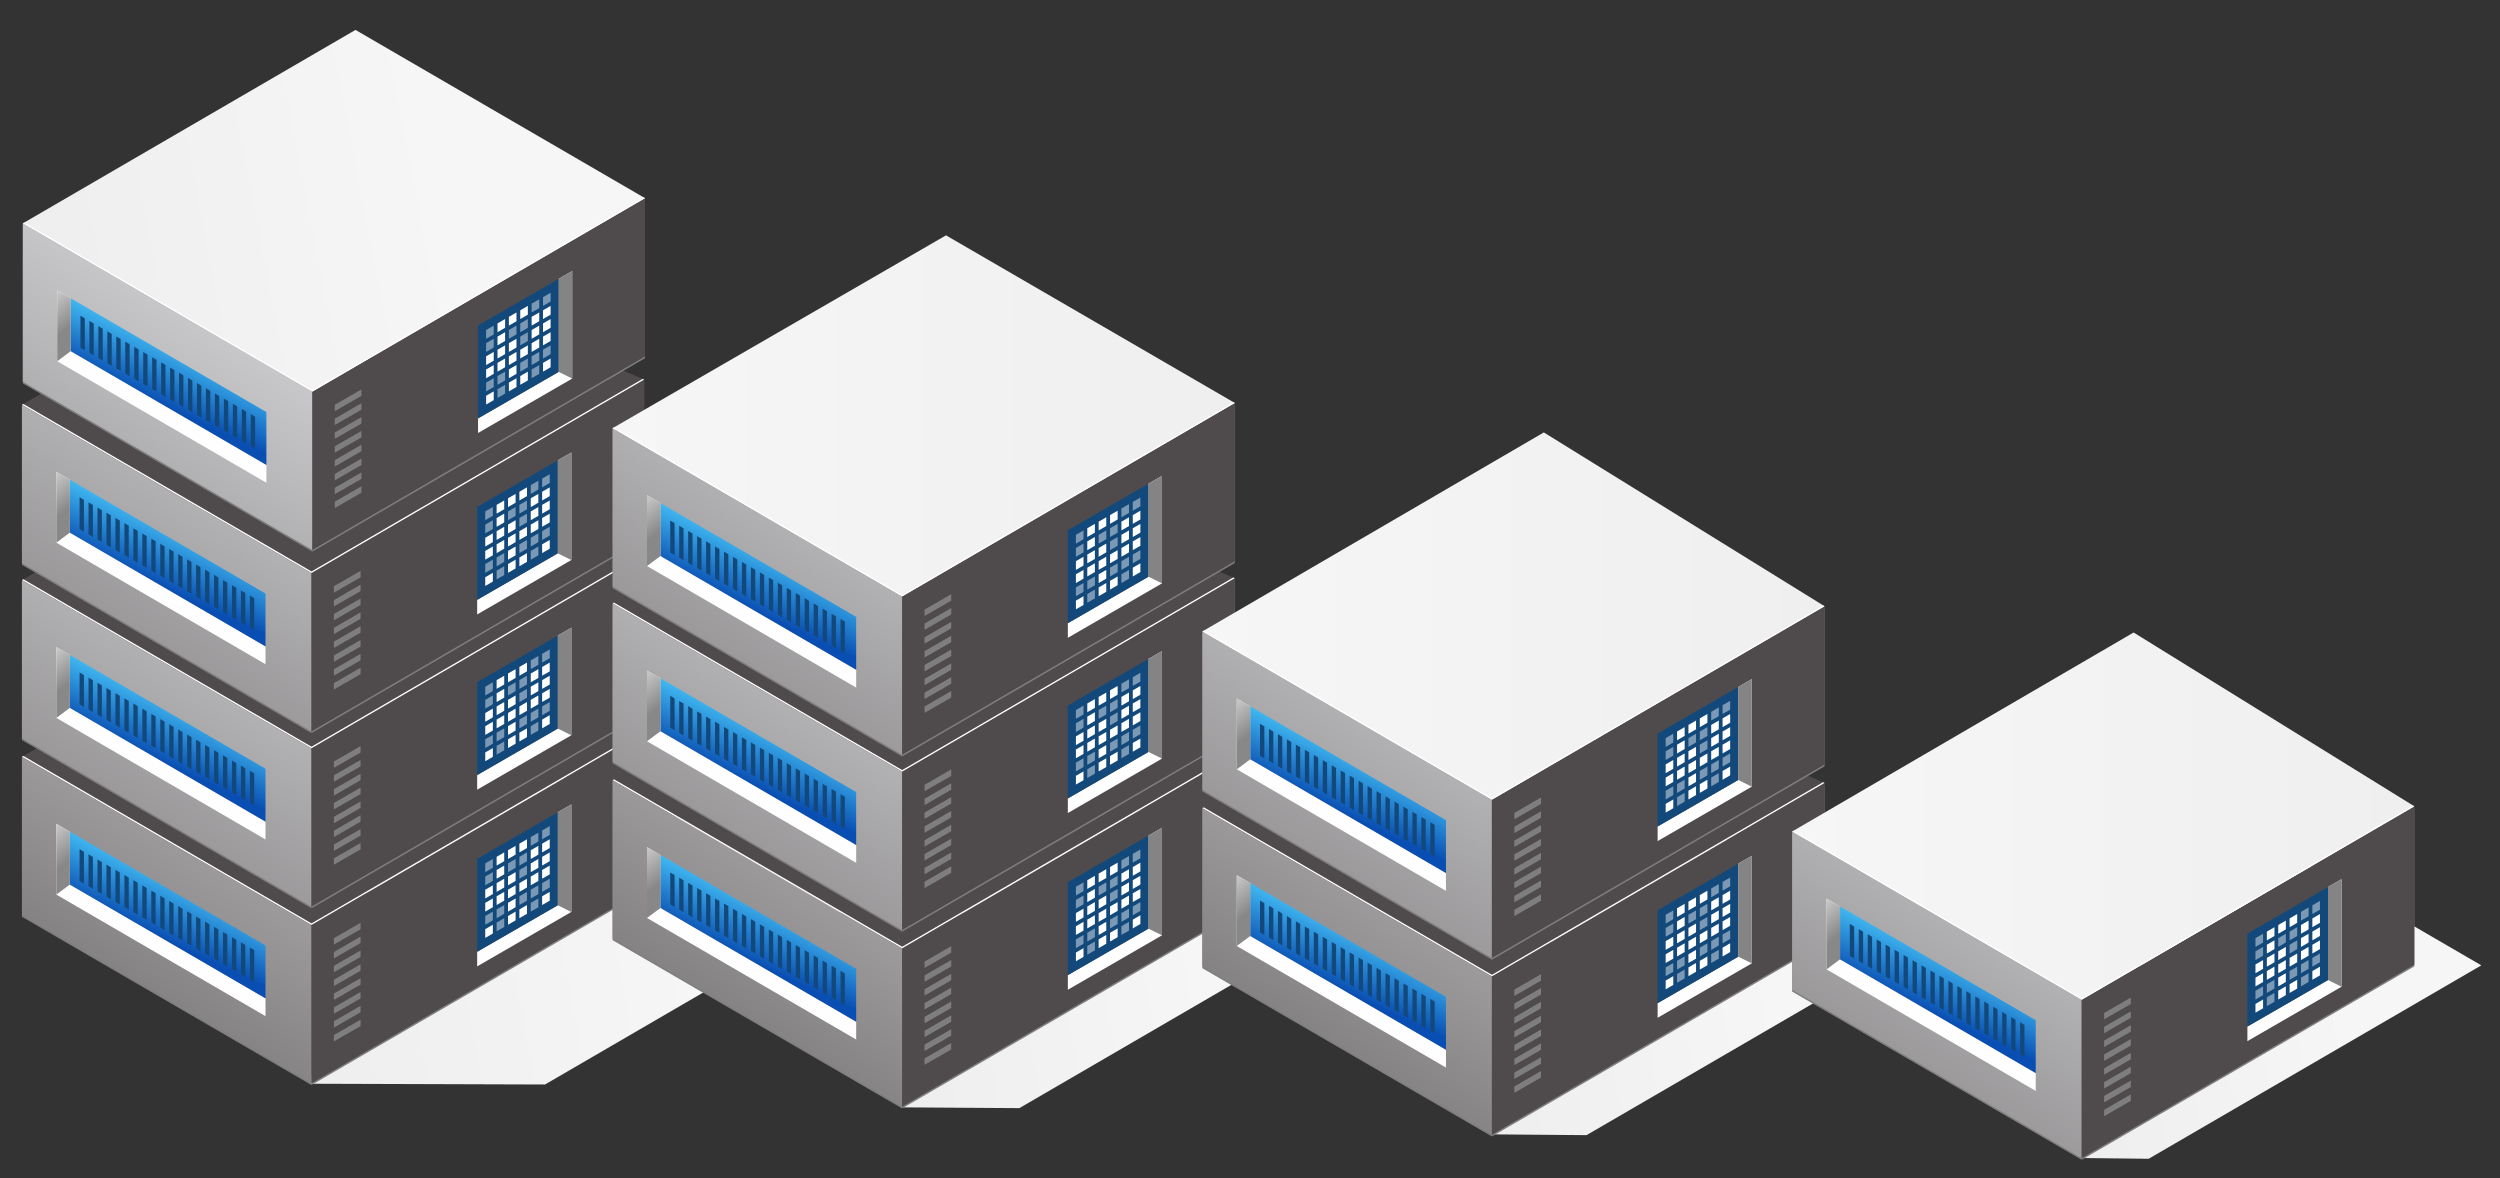 <?xml version="1.0" encoding="UTF-8"?>
<svg id="Vrstva_1" data-name="Vrstva 1" xmlns="http://www.w3.org/2000/svg" xmlns:xlink="http://www.w3.org/1999/xlink" viewBox="0 0 1481 698">
  <rect x="0" y="0" width="1481" height="698" fill="#333333" stroke="none"/>
  <defs>
    <style>
      .cls-1 {
        fill: url(#linear-gradient-12);
      }

      .cls-1, .cls-2, .cls-3, .cls-4, .cls-5, .cls-6, .cls-7, .cls-8, .cls-9, .cls-10, .cls-11, .cls-12, .cls-13, .cls-14, .cls-15, .cls-16, .cls-17, .cls-18, .cls-19, .cls-20, .cls-21, .cls-22, .cls-23, .cls-24, .cls-25, .cls-26, .cls-27, .cls-28, .cls-29, .cls-30, .cls-31, .cls-32, .cls-33, .cls-34, .cls-35, .cls-36, .cls-37, .cls-38, .cls-39, .cls-40, .cls-41, .cls-42, .cls-43, .cls-44, .cls-45 {
        stroke-width: 0px;
      }

      .cls-2 {
        fill: url(#linear-gradient-17);
      }

      .cls-3 {
        fill: url(#linear-gradient-19);
      }

      .cls-4 {
        fill: url(#linear-gradient);
      }

      .cls-5 {
        fill: url(#linear-gradient-21);
      }

      .cls-6 {
        fill: url(#linear-gradient-6);
      }

      .cls-7 {
        fill: #fffdff;
      }

      .cls-8, .cls-44 {
        fill: #fffeff;
      }

      .cls-46 {
        isolation: isolate;
      }

      .cls-9 {
        fill: url(#Nepojmenovaný_přechod_23-6);
      }

      .cls-10 {
        fill: url(#linear-gradient-15);
      }

      .cls-11 {
        fill: url(#linear-gradient-11);
      }

      .cls-12 {
        fill: url(#Nepojmenovaný_přechod_23-2);
      }

      .cls-13 {
        fill: url(#Nepojmenovaný_přechod_23-7);
      }

      .cls-14 {
        fill: url(#linear-gradient-5);
      }

      .cls-15 {
        fill: url(#Nepojmenovaný_přechod_23-3);
      }

      .cls-16 {
        fill: url(#linear-gradient-13);
      }

      .cls-17 {
        fill: url(#linear-gradient-23);
      }

      .cls-18 {
        fill: #4f4a4c;
      }

      .cls-19 {
        fill: url(#linear-gradient-25);
      }

      .cls-20 {
        fill: url(#Nepojmenovaný_přechod_23-4);
      }

      .cls-21 {
        fill: url(#Nepojmenovaný_přechod_23-5);
      }

      .cls-22 {
        fill: url(#linear-gradient-16);
      }

      .cls-23 {
        fill: url(#linear-gradient-22);
      }

      .cls-24 {
        fill: url(#Nepojmenovaný_přechod_23-8);
      }

      .cls-25 {
        fill: url(#linear-gradient-20);
      }

      .cls-26 {
        fill: url(#linear-gradient-14);
      }

      .cls-27 {
        fill: url(#linear-gradient-2);
      }

      .cls-28 {
        fill: url(#linear-gradient-7);
      }

      .cls-29 {
        fill: url(#linear-gradient-3);
      }

      .cls-30 {
        fill: url(#linear-gradient-9);
      }

      .cls-31 {
        fill: url(#linear-gradient-27);
      }

      .cls-32 {
        fill: url(#linear-gradient-8);
      }

      .cls-33 {
        fill: url(#linear-gradient-24);
      }

      .cls-34 {
        fill: url(#linear-gradient-26);
      }

      .cls-35 {
        fill: url(#linear-gradient-18);
      }

      .cls-36 {
        fill: url(#linear-gradient-30);
      }

      .cls-37 {
        fill: #13497a;
      }

      .cls-38 {
        fill: url(#linear-gradient-29);
      }

      .cls-39 {
        fill: #7f7e7f;
      }

      .cls-40 {
        fill: url(#Nepojmenovaný_přechod_23);
      }

      .cls-41 {
        fill: url(#linear-gradient-28);
      }

      .cls-42 {
        fill: url(#linear-gradient-10);
      }

      .cls-43 {
        fill: #848484;
      }

      .cls-44 {
        opacity: .44;
      }

      .cls-45 {
        fill: url(#linear-gradient-4);
      }
    </style>
    <linearGradient id="Nepojmenovaný_přechod_23" data-name="Nepojmenovaný přechod 23" x1="-6213.09" y1="561.93" x2="-6382.88" y2="529.37" gradientTransform="translate(-5676.61) rotate(-180) scale(1 -1)" gradientUnits="userSpaceOnUse">
      <stop offset="0" stop-color="#efefef"/>
      <stop offset="1" stop-color="#f6f6f6"/>
    </linearGradient>
    <linearGradient id="Nepojmenovaný_přechod_23-2" data-name="Nepojmenovaný přechod 23" x1="-5866.99" y1="553.61" x2="-6078.67" y2="513.01" xlink:href="#Nepojmenovaný_přechod_23"/>
    <linearGradient id="Nepojmenovaný_přechod_23-3" data-name="Nepojmenovaný přechod 23" x1="-6561.01" y1="576.89" x2="-6723.13" y2="545.8" xlink:href="#Nepojmenovaný_přechod_23"/>
    <linearGradient id="Nepojmenovaný_přechod_23-4" data-name="Nepojmenovaný přechod 23" x1="-6908.68" y1="589.61" x2="-7061.36" y2="560.33" xlink:href="#Nepojmenovaný_přechod_23"/>
    <linearGradient id="linear-gradient" x1="5973.7" y1="591.48" x2="6112.37" y2="373.56" gradientTransform="translate(-5904.51)" gradientUnits="userSpaceOnUse">
      <stop offset="0" stop-color="#827f80"/>
      <stop offset="1" stop-color="#c7c7c9"/>
    </linearGradient>
    <linearGradient id="linear-gradient-2" x1="-5769.87" y1="555.01" x2="-5784.44" y2="523.97" gradientTransform="translate(-5676.61) rotate(-180) scale(1 -1)" gradientUnits="userSpaceOnUse">
      <stop offset="0" stop-color="#094eb2"/>
      <stop offset="1" stop-color="#40b7f0"/>
    </linearGradient>
    <linearGradient id="linear-gradient-3" x1="-5701.37" y1="496.04" x2="-5714.36" y2="511.78" gradientTransform="translate(-5676.61) rotate(-180) scale(1 -1)" gradientUnits="userSpaceOnUse">
      <stop offset="0" stop-color="#c8c8c8"/>
      <stop offset="1" stop-color="#898889"/>
    </linearGradient>
    <linearGradient id="linear-gradient-4" x1="5930.38" y1="554.86" x2="6069.06" y2="336.94" xlink:href="#linear-gradient"/>
    <linearGradient id="linear-gradient-5" x1="-5769.87" y1="450.33" x2="-5784.44" y2="419.3" xlink:href="#linear-gradient-2"/>
    <linearGradient id="linear-gradient-6" x1="-5701.37" y1="391.37" x2="-5714.36" y2="407.1" xlink:href="#linear-gradient-3"/>
    <linearGradient id="linear-gradient-7" x1="5930.38" y1="451.05" x2="6069.06" y2="233.13" xlink:href="#linear-gradient"/>
    <linearGradient id="linear-gradient-8" x1="-5769.87" y1="346.52" y2="315.49" xlink:href="#linear-gradient-2"/>
    <linearGradient id="linear-gradient-9" x1="-5701.37" y1="287.56" y2="303.29" xlink:href="#linear-gradient-3"/>
    <linearGradient id="linear-gradient-10" x1="5887.59" y1="411.62" x2="6026.27" y2="193.7" xlink:href="#linear-gradient"/>
    <linearGradient id="Nepojmenovaný_přechod_23-5" data-name="Nepojmenovaný přechod 23" x1="-5719.58" y1="154.54" x2="-5938.7" y2="112.52" xlink:href="#Nepojmenovaný_přechod_23"/>
    <linearGradient id="linear-gradient-11" x1="-5770.39" y1="239.03" x2="-5784.96" y2="207.99" xlink:href="#linear-gradient-2"/>
    <linearGradient id="linear-gradient-12" x1="-5701.89" y1="180.07" x2="-5714.88" y2="195.8" xlink:href="#linear-gradient-3"/>
    <linearGradient id="linear-gradient-13" x1="6323.6" y1="605.32" x2="6462.28" y2="387.4" xlink:href="#linear-gradient"/>
    <linearGradient id="linear-gradient-14" x1="-6119.77" y1="568.85" x2="-6134.34" y2="537.81" xlink:href="#linear-gradient-2"/>
    <linearGradient id="linear-gradient-15" x1="-6051.28" y1="509.89" x2="-6064.27" y2="525.62" xlink:href="#linear-gradient-3"/>
    <linearGradient id="linear-gradient-16" x1="6280.29" y1="568.7" x2="6418.97" y2="350.78" xlink:href="#linear-gradient"/>
    <linearGradient id="linear-gradient-17" x1="-6119.77" y1="464.17" x2="-6134.34" y2="433.14" xlink:href="#linear-gradient-2"/>
    <linearGradient id="linear-gradient-18" x1="-6051.28" y1="405.21" x2="-6064.27" y2="420.94" xlink:href="#linear-gradient-3"/>
    <linearGradient id="linear-gradient-19" x1="6280.29" y1="464.9" x2="6418.97" y2="246.97" xlink:href="#linear-gradient"/>
    <linearGradient id="Nepojmenovaný_přechod_23-6" data-name="Nepojmenovaný přechod 23" x1="1518.61" y1="246.37" x2="1887.18" y2="246.37" gradientTransform="translate(2250.08) rotate(-180) scale(1 -1)" xlink:href="#Nepojmenovaný_přechod_23"/>
    <linearGradient id="linear-gradient-20" x1="-6119.77" y1="360.37" x2="-6134.34" y2="329.33" xlink:href="#linear-gradient-2"/>
    <linearGradient id="linear-gradient-21" x1="-6051.28" y1="301.4" x2="-6064.27" y2="317.14" xlink:href="#linear-gradient-3"/>
    <linearGradient id="linear-gradient-22" x1="6672.99" y1="621.93" x2="6811.67" y2="404.01" xlink:href="#linear-gradient"/>
    <linearGradient id="linear-gradient-23" x1="-6469.16" y1="585.46" x2="-6483.73" y2="554.42" xlink:href="#linear-gradient-2"/>
    <linearGradient id="linear-gradient-24" x1="-6400.66" y1="526.5" x2="-6413.66" y2="542.23" xlink:href="#linear-gradient-3"/>
    <linearGradient id="linear-gradient-25" x1="6629.68" y1="585.31" x2="6768.35" y2="367.39" xlink:href="#linear-gradient"/>
    <linearGradient id="Nepojmenovaný_přechod_23-7" data-name="Nepojmenovaný přechod 23" x1="1169.22" y1="364.95" x2="1537.79" y2="364.95" gradientTransform="translate(2250.08) rotate(-180) scale(1 -1)" xlink:href="#Nepojmenovaný_přechod_23"/>
    <linearGradient id="linear-gradient-26" x1="-6469.16" y1="480.78" x2="-6483.73" y2="449.75" xlink:href="#linear-gradient-2"/>
    <linearGradient id="linear-gradient-27" x1="-6400.66" y1="421.82" x2="-6413.66" y2="437.55" xlink:href="#linear-gradient-3"/>
    <linearGradient id="linear-gradient-28" x1="6979.06" y1="703.83" x2="7117.74" y2="485.91" xlink:href="#linear-gradient"/>
    <linearGradient id="Nepojmenovaný_přechod_23-8" data-name="Nepojmenovaný přechod 23" x1="819.83" y1="483.47" x2="1188.4" y2="483.47" gradientTransform="translate(2250.08) rotate(-180) scale(1 -1)" xlink:href="#Nepojmenovaný_přechod_23"/>
    <linearGradient id="linear-gradient-29" x1="-6818.55" y1="599.3" x2="-6833.12" y2="568.27" xlink:href="#linear-gradient-2"/>
    <linearGradient id="linear-gradient-30" x1="-6750.05" y1="540.34" x2="-6763.04" y2="556.07" xlink:href="#linear-gradient-3"/>
  </defs>
  <path class="cls-40" d="M535,656c13.29.15,55.57.31,68.86.46l197.07-114.59-200.5-99.66c-20.96,68.49-39.82,130.1-65.43,213.79Z"/>
  <path class="cls-12" d="M183,642c13.29.15,126.57.31,139.86.46l197.07-114.59-271.5-99.66c-22.9,74.82-28.76,93.96-65.43,213.79Z"/>
  <path class="cls-15" d="M884,672c13.29.15,42.57.31,55.86.46l197.07-114.59-187.5-99.66c-20.93,68.37-41.82,136.65-65.43,213.79Z"/>
  <path class="cls-20" d="M1233,686c13.29.15,26.57.31,39.86.46l197.07-114.59-171.5-99.66c-21.81,71.26-43.62,142.52-65.43,213.79Z"/>
  <g>
    <g class="cls-46">
      <polygon class="cls-39" points="184.5 548.99 184.5 642.78 13 543.12 13 449.32 184.5 548.99"/>
      <polygon class="cls-39" points="184.5 548.99 184.5 642.78 381.57 528.2 381.57 434.4 184.5 548.99"/>
      <polygon class="cls-4" points="184.5 547.95 184.5 641.75 13 542.09 13 448.29 184.5 547.95"/>
      <polygon class="cls-18" points="184.5 547.95 184.5 641.75 381.57 527.17 381.57 433.37 184.5 547.95"/>
      <polygon class="cls-18" points="13 448.29 184.5 547.95 381.57 433.37 185.62 348.63 13 448.29"/>
      <polygon class="cls-8" points="33.37 488.05 33.37 529.96 157.29 601.97 157.29 591.41 41.39 524.01 41.39 492.69 33.37 488.05"/>
      <polygon class="cls-27" points="41.39 492.69 41.39 524.01 157.29 591.41 157.29 560.09 41.39 492.69"/>
      <polygon class="cls-29" points="41.39 492.69 33.37 488.05 33.37 529.96 41.39 524.01 41.39 492.69"/>
      <g>
        <polygon class="cls-37" points="148.02 561.3 148.02 580.21 150.61 581.78 150.61 562.87 148.02 561.3"/>
        <polygon class="cls-37" points="142.71 558.24 142.71 577.15 145.3 578.71 145.3 559.8 142.71 558.24"/>
        <polygon class="cls-37" points="137.4 555.17 137.4 574.08 139.99 575.65 139.99 556.74 137.4 555.17"/>
        <polygon class="cls-37" points="132.09 552.1 132.09 571.01 134.68 572.58 134.68 553.67 132.09 552.1"/>
        <polygon class="cls-37" points="126.78 549.04 126.78 567.95 129.37 569.51 129.37 550.6 126.78 549.04"/>
        <polygon class="cls-37" points="121.47 545.97 121.47 564.88 124.06 566.44 124.06 547.53 121.47 545.97"/>
        <polygon class="cls-37" points="116.16 542.9 116.16 561.81 118.75 563.38 118.75 544.47 116.16 542.9"/>
        <polygon class="cls-37" points="110.85 539.83 110.85 558.75 113.44 560.31 113.44 541.4 110.85 539.83"/>
        <polygon class="cls-37" points="105.54 536.77 105.54 555.68 108.13 557.24 108.13 538.33 105.54 536.77"/>
        <polygon class="cls-37" points="100.23 533.7 100.23 552.61 102.82 554.18 102.82 535.27 100.23 533.7"/>
        <polygon class="cls-37" points="94.92 530.63 94.92 549.54 97.51 551.11 97.51 532.2 94.92 530.63"/>
        <polygon class="cls-37" points="89.61 527.57 89.61 546.48 92.2 548.04 92.2 529.13 89.61 527.57"/>
        <polygon class="cls-37" points="84.3 524.5 84.3 543.41 86.89 544.98 86.89 526.07 84.3 524.5"/>
        <polygon class="cls-37" points="78.99 521.43 78.99 540.34 81.58 541.91 81.58 523 78.99 521.43"/>
        <polygon class="cls-37" points="73.68 518.37 73.68 537.28 76.27 538.84 76.27 519.93 73.68 518.37"/>
        <polygon class="cls-37" points="68.37 515.3 68.37 534.21 70.96 535.78 70.96 516.87 68.37 515.3"/>
        <polygon class="cls-37" points="63.06 512.23 63.06 531.14 65.65 532.71 65.65 513.8 63.06 512.23"/>
        <polygon class="cls-37" points="57.75 509.17 57.75 528.08 60.34 529.64 60.34 510.73 57.75 509.17"/>
        <polygon class="cls-37" points="52.44 506.1 52.44 525.01 55.03 526.57 55.03 507.66 52.44 506.1"/>
        <polygon class="cls-37" points="47.13 503.03 47.13 521.94 49.72 523.51 49.72 504.6 47.13 503.03"/>
      </g>
      <polygon class="cls-7" points="13.83 447.81 184.53 547.01 380.77 432.9 381.57 433.37 184.5 547.95 13 448.29 13.83 447.81"/>
    </g>
    <polygon class="cls-8" points="282.68 563.82 282.68 572.48 338.45 540.25 338.45 476.54 330.43 481.18 330.43 536.28 282.68 563.82"/>
    <polygon class="cls-37" points="282.68 508.77 282.68 563.82 330.43 536.28 330.43 481.18 282.68 508.77"/>
    <polygon class="cls-39" points="197.8 555.78 197.8 559.56 213.6 550.47 213.6 546.65 197.8 555.78"/>
    <polygon class="cls-39" points="197.8 563.98 197.8 567.76 213.6 558.67 213.6 554.85 197.8 563.98"/>
    <polygon class="cls-39" points="197.8 572.17 197.8 575.95 213.6 566.87 213.6 563.05 197.8 572.17"/>
    <polygon class="cls-39" points="197.8 580.37 197.8 584.15 213.6 575.07 213.6 571.25 197.8 580.37"/>
    <polygon class="cls-39" points="197.8 588.57 197.8 592.35 213.6 583.26 213.6 579.44 197.8 588.57"/>
    <polygon class="cls-39" points="197.8 596.76 197.8 600.54 213.6 591.46 213.6 587.64 197.8 596.76"/>
    <polygon class="cls-39" points="197.8 604.96 197.8 608.74 213.6 599.66 213.6 595.84 197.8 604.96"/>
    <polygon class="cls-39" points="197.8 613.16 197.8 616.94 213.6 607.85 213.6 604.03 197.8 613.16"/>
    <polygon class="cls-43" points="330.43 536.28 338.45 540.25 338.45 476.54 330.43 481.18 330.43 536.28"/>
    <g>
      <g>
        <polygon class="cls-44" points="321.16 491.99 321.16 497.18 325.66 494.59 325.66 489.39 321.16 491.99"/>
        <polygon class="cls-44" points="314.42 495.89 314.42 501.08 318.92 498.48 318.92 493.29 314.42 495.89"/>
        <polygon class="cls-8" points="307.68 499.78 307.68 504.97 312.18 502.38 312.18 497.18 307.68 499.78"/>
        <polygon class="cls-8" points="300.94 503.68 300.94 508.87 305.44 506.27 305.44 501.08 300.94 503.68"/>
        <polygon class="cls-8" points="294.2 507.58 294.2 512.76 298.7 510.17 298.7 504.97 294.2 507.58"/>
        <polygon class="cls-44" points="287.46 511.47 287.46 516.66 291.96 514.06 291.96 508.87 287.46 511.47"/>
      </g>
      <g>
        <polygon class="cls-8" points="321.16 499.78 321.16 504.97 325.66 502.38 325.66 497.18 321.16 499.78"/>
        <polygon class="cls-8" points="314.42 503.68 314.42 508.87 318.92 506.27 318.92 501.08 314.42 503.68"/>
        <polygon class="cls-44" points="307.68 507.58 307.68 512.76 312.18 510.17 312.18 504.97 307.68 507.58"/>
        <polygon class="cls-44" points="300.94 511.47 300.94 516.66 305.44 514.06 305.44 508.87 300.94 511.47"/>
        <polygon class="cls-8" points="294.2 515.37 294.2 520.55 298.7 517.96 298.7 512.76 294.2 515.37"/>
        <polygon class="cls-44" points="287.46 519.26 287.46 524.45 291.96 521.85 291.96 516.66 287.46 519.26"/>
      </g>
      <g>
        <polygon class="cls-8" points="321.16 507.58 321.16 512.76 325.66 510.17 325.66 504.97 321.16 507.58"/>
        <polygon class="cls-8" points="314.42 511.47 314.42 516.66 318.92 514.06 318.92 508.87 314.42 511.47"/>
        <polygon class="cls-44" points="307.68 515.37 307.68 520.55 312.18 517.96 312.18 512.76 307.68 515.37"/>
        <polygon class="cls-8" points="300.94 519.26 300.94 524.45 305.44 521.85 305.44 516.66 300.94 519.26"/>
        <polygon class="cls-8" points="294.2 523.16 294.2 528.35 298.7 525.75 298.7 520.55 294.2 523.16"/>
        <polygon class="cls-8" points="287.46 527.05 287.46 532.24 291.96 529.64 291.96 524.45 287.46 527.05"/>
      </g>
      <g>
        <polygon class="cls-8" points="321.16 515.37 321.16 520.55 325.66 517.96 325.66 512.76 321.16 515.37"/>
        <polygon class="cls-8" points="314.42 519.26 314.42 524.45 318.92 521.85 318.92 516.66 314.42 519.26"/>
        <polygon class="cls-8" points="307.68 523.16 307.68 528.35 312.18 525.75 312.18 520.55 307.68 523.16"/>
        <polygon class="cls-8" points="300.94 527.05 300.94 532.24 305.44 529.64 305.44 524.45 300.94 527.05"/>
        <polygon class="cls-8" points="294.2 530.95 294.2 536.14 298.7 533.54 298.7 528.35 294.2 530.95"/>
        <polygon class="cls-8" points="287.46 534.84 287.46 540.03 291.96 537.43 291.96 532.24 287.46 534.84"/>
      </g>
      <g>
        <polygon class="cls-44" points="321.16 523.16 321.16 528.35 325.66 525.75 325.66 520.55 321.16 523.16"/>
        <polygon class="cls-44" points="314.42 527.05 314.42 532.24 318.92 529.64 318.92 524.45 314.42 527.05"/>
        <polygon class="cls-44" points="307.68 530.95 307.68 536.14 312.18 533.54 312.18 528.35 307.68 530.95"/>
        <polygon class="cls-8" points="300.94 534.84 300.94 540.03 305.44 537.43 305.44 532.24 300.94 534.84"/>
        <polygon class="cls-44" points="294.2 538.74 294.2 543.93 298.7 541.33 298.7 536.14 294.2 538.74"/>
        <polygon class="cls-44" points="287.46 542.63 287.46 547.82 291.96 545.22 291.96 540.03 287.46 542.63"/>
      </g>
      <g>
        <polygon class="cls-8" points="321.16 530.95 321.16 536.14 325.66 533.54 325.66 528.35 321.16 530.95"/>
        <polygon class="cls-44" points="314.42 534.84 314.42 540.03 318.92 537.43 318.92 532.24 314.42 534.84"/>
        <polygon class="cls-8" points="307.68 538.74 307.68 543.93 312.18 541.33 312.18 536.14 307.68 538.74"/>
        <polygon class="cls-8" points="300.94 542.63 300.94 547.82 305.44 545.22 305.44 540.03 300.94 542.63"/>
        <polygon class="cls-44" points="294.2 546.53 294.2 551.72 298.7 549.12 298.7 543.93 294.2 546.53"/>
        <polygon class="cls-8" points="287.46 550.42 287.46 555.61 291.96 553.01 291.96 547.82 287.46 550.42"/>
      </g>
    </g>
  </g>
  <g>
    <g class="cls-46">
      <polygon class="cls-39" points="184.5 444.31 184.5 538.11 13 438.44 13 344.64 184.5 444.31"/>
      <polygon class="cls-39" points="184.5 444.31 184.5 538.11 381.57 423.52 381.57 329.72 184.5 444.31"/>
      <polygon class="cls-45" points="184.5 443.28 184.5 537.08 13 437.41 13 343.61 184.5 443.28"/>
      <polygon class="cls-18" points="184.5 443.28 184.5 537.08 381.57 422.49 381.57 328.69 184.5 443.28"/>
      <polygon class="cls-18" points="13 343.61 184.5 443.28 381.57 328.69 185.62 243.95 13 343.61"/>
      <polygon class="cls-8" points="33.37 383.37 33.37 425.29 157.29 497.29 157.29 486.73 41.39 419.33 41.39 388.02 33.37 383.37"/>
      <polygon class="cls-14" points="41.39 388.02 41.39 419.33 157.29 486.73 157.29 455.41 41.39 388.02"/>
      <polygon class="cls-6" points="41.39 388.02 33.37 383.37 33.37 425.29 41.39 419.33 41.39 388.02"/>
      <g>
        <polygon class="cls-37" points="148.02 456.63 148.02 475.54 150.61 477.1 150.61 458.19 148.02 456.63"/>
        <polygon class="cls-37" points="142.71 453.56 142.71 472.47 145.3 474.04 145.3 455.12 142.71 453.56"/>
        <polygon class="cls-37" points="137.4 450.49 137.4 469.4 139.99 470.97 139.99 452.06 137.4 450.49"/>
        <polygon class="cls-37" points="132.09 447.42 132.09 466.34 134.68 467.9 134.68 448.99 132.09 447.42"/>
        <polygon class="cls-37" points="126.78 444.36 126.78 463.27 129.37 464.83 129.37 445.92 126.78 444.36"/>
        <polygon class="cls-37" points="121.47 441.29 121.47 460.2 124.06 461.77 124.06 442.86 121.47 441.29"/>
        <polygon class="cls-37" points="116.16 438.22 116.16 457.13 118.75 458.7 118.75 439.79 116.16 438.22"/>
        <polygon class="cls-37" points="110.85 435.16 110.85 454.07 113.44 455.63 113.44 436.72 110.85 435.16"/>
        <polygon class="cls-37" points="105.54 432.09 105.54 451 108.13 452.57 108.13 433.66 105.54 432.09"/>
        <polygon class="cls-37" points="100.23 429.02 100.23 447.93 102.82 449.5 102.82 430.59 100.23 429.02"/>
        <polygon class="cls-37" points="94.92 425.96 94.92 444.87 97.51 446.43 97.51 427.52 94.92 425.96"/>
        <polygon class="cls-37" points="89.61 422.89 89.61 441.8 92.2 443.37 92.2 424.46 89.61 422.89"/>
        <polygon class="cls-37" points="84.3 419.82 84.3 438.73 86.89 440.3 86.89 421.39 84.3 419.82"/>
        <polygon class="cls-37" points="78.99 416.76 78.99 435.67 81.58 437.23 81.58 418.32 78.99 416.76"/>
        <polygon class="cls-37" points="73.68 413.69 73.68 432.6 76.27 434.17 76.27 415.25 73.68 413.69"/>
        <polygon class="cls-37" points="68.37 410.62 68.37 429.53 70.96 431.1 70.96 412.19 68.37 410.62"/>
        <polygon class="cls-37" points="63.06 407.55 63.06 426.47 65.65 428.03 65.65 409.12 63.06 407.55"/>
        <polygon class="cls-37" points="57.75 404.49 57.75 423.4 60.34 424.96 60.34 406.05 57.75 404.49"/>
        <polygon class="cls-37" points="52.44 401.42 52.44 420.33 55.03 421.9 55.03 402.99 52.44 401.42"/>
        <polygon class="cls-37" points="47.13 398.35 47.13 417.26 49.72 418.83 49.72 399.92 47.13 398.35"/>
      </g>
      <polygon class="cls-7" points="13.83 343.13 184.53 442.33 380.77 328.22 381.57 328.69 184.5 443.28 13 343.61 13.83 343.13"/>
    </g>
    <polygon class="cls-8" points="282.68 459.15 282.68 467.8 338.45 435.57 338.45 371.86 330.43 376.5 330.43 431.6 282.68 459.15"/>
    <polygon class="cls-37" points="282.68 404.09 282.68 459.15 330.43 431.6 330.43 376.5 282.68 404.09"/>
    <polygon class="cls-39" points="197.8 451.1 197.8 454.88 213.6 445.8 213.6 441.98 197.8 451.1"/>
    <polygon class="cls-39" points="197.8 459.3 197.8 463.08 213.6 453.99 213.6 450.17 197.8 459.3"/>
    <polygon class="cls-39" points="197.8 467.49 197.8 471.27 213.6 462.19 213.6 458.37 197.8 467.49"/>
    <polygon class="cls-39" points="197.8 475.69 197.8 479.47 213.6 470.39 213.6 466.57 197.8 475.69"/>
    <polygon class="cls-39" points="197.8 483.89 197.8 487.67 213.6 478.58 213.6 474.76 197.8 483.89"/>
    <polygon class="cls-39" points="197.8 492.09 197.8 495.87 213.6 486.78 213.6 482.96 197.8 492.09"/>
    <polygon class="cls-39" points="197.8 500.28 197.8 504.06 213.6 494.98 213.6 491.16 197.8 500.28"/>
    <polygon class="cls-39" points="197.8 508.48 197.8 512.26 213.6 503.18 213.6 499.36 197.8 508.48"/>
    <polygon class="cls-43" points="330.43 431.6 338.45 435.57 338.45 371.86 330.43 376.5 330.43 431.6"/>
    <g>
      <g>
        <polygon class="cls-44" points="321.16 387.32 321.16 392.51 325.66 389.91 325.66 384.72 321.16 387.32"/>
        <polygon class="cls-44" points="314.42 391.21 314.42 396.4 318.92 393.81 318.92 388.61 314.42 391.21"/>
        <polygon class="cls-8" points="307.68 395.11 307.68 400.3 312.18 397.7 312.18 392.51 307.68 395.11"/>
        <polygon class="cls-8" points="300.94 399 300.94 404.19 305.44 401.6 305.44 396.4 300.94 399"/>
        <polygon class="cls-8" points="294.2 402.9 294.2 408.09 298.7 405.49 298.7 400.3 294.2 402.9"/>
        <polygon class="cls-44" points="287.46 406.79 287.46 411.98 291.96 409.39 291.96 404.19 287.46 406.79"/>
      </g>
      <g>
        <polygon class="cls-8" points="321.16 395.11 321.16 400.3 325.66 397.7 325.66 392.51 321.16 395.11"/>
        <polygon class="cls-8" points="314.42 399 314.42 404.19 318.92 401.6 318.92 396.4 314.42 399"/>
        <polygon class="cls-44" points="307.68 402.9 307.68 408.09 312.18 405.49 312.18 400.3 307.68 402.9"/>
        <polygon class="cls-44" points="300.94 406.79 300.94 411.98 305.44 409.39 305.44 404.19 300.94 406.79"/>
        <polygon class="cls-8" points="294.2 410.69 294.2 415.88 298.7 413.28 298.7 408.09 294.2 410.69"/>
        <polygon class="cls-44" points="287.46 414.58 287.46 419.77 291.96 417.18 291.96 411.98 287.46 414.58"/>
      </g>
      <g>
        <polygon class="cls-8" points="321.16 402.9 321.16 408.09 325.66 405.49 325.66 400.3 321.16 402.9"/>
        <polygon class="cls-8" points="314.42 406.79 314.42 411.98 318.92 409.39 318.92 404.19 314.42 406.79"/>
        <polygon class="cls-44" points="307.68 410.69 307.68 415.88 312.18 413.28 312.18 408.09 307.68 410.69"/>
        <polygon class="cls-8" points="300.94 414.58 300.94 419.77 305.44 417.18 305.44 411.98 300.94 414.58"/>
        <polygon class="cls-8" points="294.2 418.48 294.2 423.67 298.7 421.07 298.7 415.88 294.2 418.48"/>
        <polygon class="cls-8" points="287.46 422.37 287.46 427.56 291.96 424.97 291.96 419.77 287.46 422.37"/>
      </g>
      <g>
        <polygon class="cls-8" points="321.16 410.69 321.16 415.88 325.66 413.28 325.66 408.09 321.16 410.69"/>
        <polygon class="cls-8" points="314.42 414.58 314.42 419.77 318.92 417.18 318.92 411.98 314.42 414.58"/>
        <polygon class="cls-8" points="307.68 418.48 307.68 423.67 312.18 421.07 312.18 415.88 307.68 418.48"/>
        <polygon class="cls-8" points="300.94 422.37 300.94 427.56 305.44 424.97 305.44 419.77 300.94 422.37"/>
        <polygon class="cls-8" points="294.2 426.27 294.2 431.46 298.7 428.86 298.7 423.67 294.2 426.27"/>
        <polygon class="cls-8" points="287.46 430.16 287.46 435.35 291.96 432.76 291.96 427.56 287.46 430.16"/>
      </g>
      <g>
        <polygon class="cls-44" points="321.16 418.48 321.16 423.67 325.66 421.07 325.66 415.88 321.16 418.48"/>
        <polygon class="cls-44" points="314.42 422.37 314.42 427.56 318.92 424.97 318.92 419.77 314.42 422.37"/>
        <polygon class="cls-44" points="307.68 426.27 307.68 431.46 312.18 428.86 312.18 423.67 307.68 426.27"/>
        <polygon class="cls-8" points="300.94 430.16 300.94 435.35 305.44 432.76 305.44 427.56 300.94 430.16"/>
        <polygon class="cls-44" points="294.2 434.06 294.2 439.25 298.7 436.65 298.7 431.46 294.2 434.06"/>
        <polygon class="cls-44" points="287.46 437.95 287.46 443.14 291.96 440.55 291.96 435.35 287.46 437.95"/>
      </g>
      <g>
        <polygon class="cls-8" points="321.16 426.27 321.16 431.46 325.66 428.86 325.66 423.67 321.16 426.27"/>
        <polygon class="cls-44" points="314.42 430.16 314.42 435.35 318.92 432.76 318.92 427.56 314.42 430.16"/>
        <polygon class="cls-8" points="307.68 434.06 307.68 439.25 312.18 436.65 312.18 431.46 307.68 434.06"/>
        <polygon class="cls-8" points="300.94 437.95 300.94 443.14 305.44 440.55 305.44 435.35 300.94 437.95"/>
        <polygon class="cls-44" points="294.2 441.85 294.2 447.04 298.7 444.44 298.7 439.25 294.2 441.85"/>
        <polygon class="cls-8" points="287.46 445.74 287.46 450.93 291.96 448.34 291.96 443.14 287.46 445.74"/>
      </g>
    </g>
  </g>
  <g>
    <g class="cls-46">
      <polygon class="cls-39" points="184.5 340.5 184.5 434.3 13 334.63 13 240.84 184.5 340.5"/>
      <polygon class="cls-39" points="184.5 340.5 184.5 434.3 381.57 319.71 381.57 225.91 184.5 340.5"/>
      <polygon class="cls-28" points="184.5 339.47 184.5 433.27 13 333.6 13 239.8 184.5 339.47"/>
      <polygon class="cls-18" points="184.5 339.47 184.5 433.27 381.57 318.68 381.57 224.88 184.5 339.47"/>
      <polygon class="cls-18" points="13 239.8 184.5 339.47 381.57 224.88 185.62 140.14 13 239.8"/>
      <polygon class="cls-8" points="33.37 279.56 33.37 321.48 157.29 393.48 157.29 382.92 41.39 315.52 41.39 284.21 33.37 279.56"/>
      <polygon class="cls-32" points="41.39 284.21 41.39 315.52 157.29 382.92 157.29 351.61 41.39 284.21"/>
      <polygon class="cls-30" points="41.39 284.21 33.37 279.56 33.37 321.48 41.39 315.52 41.39 284.21"/>
      <g>
        <polygon class="cls-37" points="148.02 352.82 148.02 371.73 150.61 373.29 150.61 354.38 148.02 352.82"/>
        <polygon class="cls-37" points="142.71 349.75 142.71 368.66 145.3 370.23 145.3 351.32 142.71 349.75"/>
        <polygon class="cls-37" points="137.4 346.68 137.4 365.59 139.99 367.16 139.99 348.25 137.4 346.68"/>
        <polygon class="cls-37" points="132.09 343.62 132.09 362.53 134.68 364.09 134.68 345.18 132.09 343.62"/>
        <polygon class="cls-37" points="126.78 340.55 126.78 359.46 129.37 361.03 129.37 342.12 126.78 340.55"/>
        <polygon class="cls-37" points="121.47 337.48 121.47 356.39 124.06 357.96 124.06 339.05 121.47 337.48"/>
        <polygon class="cls-37" points="116.16 334.42 116.16 353.33 118.75 354.89 118.75 335.98 116.16 334.42"/>
        <polygon class="cls-37" points="110.85 331.35 110.85 350.26 113.44 351.82 113.44 332.91 110.85 331.35"/>
        <polygon class="cls-37" points="105.54 328.28 105.54 347.19 108.13 348.76 108.13 329.85 105.54 328.28"/>
        <polygon class="cls-37" points="100.23 325.21 100.23 344.13 102.82 345.69 102.82 326.78 100.23 325.21"/>
        <polygon class="cls-37" points="94.92 322.15 94.92 341.06 97.51 342.62 97.51 323.71 94.92 322.15"/>
        <polygon class="cls-37" points="89.61 319.08 89.61 337.99 92.2 339.56 92.2 320.65 89.61 319.08"/>
        <polygon class="cls-37" points="84.3 316.01 84.3 334.92 86.89 336.49 86.89 317.58 84.3 316.01"/>
        <polygon class="cls-37" points="78.99 312.95 78.99 331.86 81.58 333.42 81.58 314.51 78.99 312.95"/>
        <polygon class="cls-37" points="73.68 309.88 73.68 328.79 76.27 330.36 76.27 311.45 73.68 309.88"/>
        <polygon class="cls-37" points="68.37 306.81 68.37 325.72 70.96 327.29 70.96 308.38 68.37 306.81"/>
        <polygon class="cls-37" points="63.06 303.75 63.06 322.66 65.65 324.22 65.65 305.31 63.06 303.75"/>
        <polygon class="cls-37" points="57.75 300.68 57.75 319.59 60.34 321.16 60.34 302.25 57.75 300.68"/>
        <polygon class="cls-37" points="52.44 297.61 52.44 316.52 55.03 318.09 55.03 299.18 52.44 297.61"/>
        <polygon class="cls-37" points="47.13 294.55 47.13 313.46 49.72 315.02 49.72 296.11 47.13 294.55"/>
      </g>
      <polygon class="cls-7" points="13.83 239.32 184.53 338.52 380.77 224.42 381.57 224.88 184.5 339.47 13 239.8 13.83 239.32"/>
    </g>
    <polygon class="cls-8" points="282.68 355.34 282.68 363.99 338.45 331.76 338.45 268.05 330.43 272.7 330.43 327.79 282.68 355.34"/>
    <polygon class="cls-37" points="282.68 300.28 282.68 355.34 330.43 327.79 330.43 272.7 282.68 300.28"/>
    <polygon class="cls-39" points="197.8 347.29 197.8 351.07 213.6 341.99 213.6 338.17 197.8 347.29"/>
    <polygon class="cls-39" points="197.8 355.49 197.8 359.27 213.6 350.18 213.6 346.37 197.8 355.49"/>
    <polygon class="cls-39" points="197.8 363.69 197.8 367.47 213.6 358.38 213.6 354.56 197.8 363.69"/>
    <polygon class="cls-39" points="197.8 371.88 197.8 375.66 213.6 366.58 213.6 362.76 197.8 371.88"/>
    <polygon class="cls-39" points="197.8 380.08 197.8 383.86 213.6 374.78 213.6 370.96 197.8 380.08"/>
    <polygon class="cls-39" points="197.8 388.28 197.8 392.06 213.6 382.97 213.6 379.15 197.8 388.28"/>
    <polygon class="cls-39" points="197.8 396.47 197.8 400.25 213.6 391.17 213.6 387.35 197.8 396.47"/>
    <polygon class="cls-39" points="197.8 404.67 197.8 408.45 213.6 399.37 213.6 395.55 197.8 404.67"/>
    <polygon class="cls-43" points="330.43 327.79 338.45 331.76 338.45 268.05 330.43 272.7 330.43 327.79"/>
    <g>
      <g>
        <polygon class="cls-44" points="321.16 283.51 321.16 288.7 325.66 286.1 325.66 280.91 321.16 283.51"/>
        <polygon class="cls-44" points="314.42 287.4 314.42 292.59 318.92 290 318.92 284.8 314.42 287.4"/>
        <polygon class="cls-8" points="307.68 291.3 307.68 296.49 312.18 293.89 312.18 288.7 307.68 291.3"/>
        <polygon class="cls-8" points="300.94 295.19 300.94 300.38 305.44 297.79 305.44 292.59 300.94 295.19"/>
        <polygon class="cls-8" points="294.2 299.09 294.2 304.28 298.7 301.68 298.7 296.49 294.2 299.09"/>
        <polygon class="cls-44" points="287.46 302.98 287.46 308.17 291.96 305.58 291.96 300.38 287.46 302.98"/>
      </g>
      <g>
        <polygon class="cls-8" points="321.16 291.3 321.16 296.49 325.66 293.89 325.66 288.7 321.16 291.3"/>
        <polygon class="cls-8" points="314.42 295.19 314.42 300.38 318.92 297.79 318.92 292.59 314.42 295.19"/>
        <polygon class="cls-44" points="307.68 299.09 307.68 304.28 312.18 301.68 312.18 296.49 307.68 299.09"/>
        <polygon class="cls-44" points="300.94 302.98 300.94 308.17 305.44 305.58 305.44 300.38 300.94 302.98"/>
        <polygon class="cls-8" points="294.2 306.88 294.2 312.07 298.7 309.47 298.7 304.28 294.2 306.88"/>
        <polygon class="cls-44" points="287.46 310.77 287.46 315.96 291.96 313.37 291.96 308.17 287.46 310.77"/>
      </g>
      <g>
        <polygon class="cls-8" points="321.16 299.09 321.16 304.28 325.66 301.68 325.66 296.49 321.16 299.09"/>
        <polygon class="cls-8" points="314.42 302.98 314.42 308.17 318.92 305.58 318.92 300.38 314.42 302.98"/>
        <polygon class="cls-44" points="307.68 306.88 307.68 312.07 312.18 309.47 312.18 304.28 307.68 306.88"/>
        <polygon class="cls-8" points="300.94 310.77 300.94 315.96 305.44 313.37 305.44 308.17 300.94 310.77"/>
        <polygon class="cls-8" points="294.2 314.67 294.2 319.86 298.7 317.26 298.7 312.07 294.2 314.67"/>
        <polygon class="cls-8" points="287.46 318.56 287.46 323.75 291.96 321.16 291.96 315.96 287.46 318.56"/>
      </g>
      <g>
        <polygon class="cls-8" points="321.16 306.88 321.16 312.07 325.66 309.47 325.66 304.28 321.16 306.88"/>
        <polygon class="cls-8" points="314.42 310.77 314.42 315.96 318.92 313.37 318.92 308.17 314.42 310.77"/>
        <polygon class="cls-8" points="307.68 314.67 307.68 319.86 312.18 317.26 312.18 312.07 307.68 314.67"/>
        <polygon class="cls-8" points="300.94 318.56 300.94 323.75 305.44 321.16 305.44 315.96 300.94 318.56"/>
        <polygon class="cls-8" points="294.2 322.46 294.2 327.65 298.7 325.05 298.7 319.86 294.2 322.46"/>
        <polygon class="cls-8" points="287.46 326.35 287.46 331.54 291.96 328.95 291.96 323.75 287.46 326.35"/>
      </g>
      <g>
        <polygon class="cls-44" points="321.16 314.67 321.16 319.86 325.66 317.26 325.66 312.07 321.16 314.67"/>
        <polygon class="cls-44" points="314.42 318.56 314.42 323.75 318.92 321.16 318.92 315.96 314.42 318.56"/>
        <polygon class="cls-44" points="307.68 322.46 307.68 327.65 312.18 325.05 312.18 319.86 307.68 322.46"/>
        <polygon class="cls-8" points="300.94 326.35 300.94 331.54 305.44 328.95 305.44 323.75 300.94 326.35"/>
        <polygon class="cls-44" points="294.2 330.25 294.2 335.44 298.7 332.84 298.7 327.65 294.2 330.25"/>
        <polygon class="cls-44" points="287.46 334.14 287.46 339.33 291.96 336.74 291.96 331.54 287.46 334.14"/>
      </g>
      <g>
        <polygon class="cls-8" points="321.16 322.46 321.16 327.65 325.66 325.05 325.66 319.86 321.16 322.46"/>
        <polygon class="cls-44" points="314.42 326.35 314.42 331.54 318.92 328.95 318.92 323.75 314.42 326.35"/>
        <polygon class="cls-8" points="307.68 330.25 307.68 335.44 312.18 332.84 312.18 327.65 307.68 330.25"/>
        <polygon class="cls-8" points="300.94 334.14 300.94 339.33 305.44 336.74 305.44 331.54 300.94 334.14"/>
        <polygon class="cls-44" points="294.2 338.04 294.2 343.23 298.7 340.63 298.7 335.44 294.2 338.04"/>
        <polygon class="cls-8" points="287.46 341.93 287.46 347.12 291.96 344.53 291.96 339.33 287.46 341.93"/>
      </g>
    </g>
  </g>
  <g>
    <g class="cls-46">
      <polygon class="cls-39" points="185.02 233.01 185.02 326.81 13.52 227.14 13.52 133.34 185.02 233.01"/>
      <polygon class="cls-39" points="185.02 233.01 185.02 326.81 382.09 212.22 382.09 118.42 185.02 233.01"/>
      <polygon class="cls-42" points="185.02 231.98 185.02 325.77 13.52 226.11 13.52 132.31 185.02 231.98"/>
      <polygon class="cls-18" points="185.02 231.98 185.02 325.77 382.09 211.19 382.09 117.39 185.02 231.98"/>
      <polygon class="cls-21" points="13.52 132.31 185.02 231.98 382.09 117.39 210.59 17.72 13.52 132.31"/>
      <polygon class="cls-8" points="33.89 172.07 33.89 213.99 157.81 285.99 157.81 275.43 41.91 208.03 41.91 176.71 33.89 172.07"/>
      <polygon class="cls-11" points="41.91 176.71 41.91 208.03 157.81 275.43 157.81 244.11 41.91 176.71"/>
      <polygon class="cls-1" points="41.91 176.71 33.89 172.07 33.89 213.99 41.91 208.03 41.91 176.71"/>
      <g>
        <polygon class="cls-37" points="148.54 245.32 148.54 264.24 151.13 265.8 151.13 246.89 148.54 245.32"/>
        <polygon class="cls-37" points="143.23 242.26 143.23 261.17 145.82 262.73 145.82 243.82 143.23 242.26"/>
        <polygon class="cls-37" points="137.92 239.19 137.92 258.1 140.51 259.67 140.51 240.76 137.92 239.19"/>
        <polygon class="cls-37" points="132.61 236.12 132.61 255.03 135.2 256.6 135.2 237.69 132.61 236.12"/>
        <polygon class="cls-37" points="127.3 233.06 127.3 251.97 129.89 253.53 129.89 234.62 127.3 233.06"/>
        <polygon class="cls-37" points="121.99 229.99 121.99 248.9 124.58 250.47 124.58 231.56 121.99 229.99"/>
        <polygon class="cls-37" points="116.68 226.92 116.68 245.83 119.27 247.4 119.27 228.49 116.68 226.92"/>
        <polygon class="cls-37" points="111.37 223.86 111.37 242.77 113.96 244.33 113.96 225.42 111.37 223.86"/>
        <polygon class="cls-37" points="106.06 220.79 106.06 239.7 108.65 241.27 108.65 222.36 106.06 220.79"/>
        <polygon class="cls-37" points="100.75 217.72 100.75 236.63 103.34 238.2 103.34 219.29 100.75 217.72"/>
        <polygon class="cls-37" points="95.44 214.66 95.44 233.57 98.03 235.13 98.03 216.22 95.44 214.66"/>
        <polygon class="cls-37" points="90.13 211.59 90.13 230.5 92.72 232.06 92.72 213.15 90.13 211.59"/>
        <polygon class="cls-37" points="84.82 208.52 84.82 227.43 87.41 229 87.41 210.09 84.82 208.52"/>
        <polygon class="cls-37" points="79.51 205.45 79.51 224.37 82.1 225.93 82.1 207.02 79.51 205.45"/>
        <polygon class="cls-37" points="74.2 202.39 74.2 221.3 76.79 222.86 76.79 203.95 74.2 202.39"/>
        <polygon class="cls-37" points="68.89 199.32 68.89 218.23 71.48 219.8 71.48 200.89 68.89 199.32"/>
        <polygon class="cls-37" points="63.58 196.25 63.58 215.16 66.17 216.73 66.17 197.82 63.58 196.25"/>
        <polygon class="cls-37" points="58.27 193.19 58.27 212.1 60.86 213.66 60.86 194.75 58.27 193.19"/>
        <polygon class="cls-37" points="52.96 190.12 52.96 209.03 55.55 210.6 55.55 191.69 52.96 190.12"/>
        <polygon class="cls-37" points="47.65 187.05 47.65 205.96 50.24 207.53 50.24 188.62 47.65 187.05"/>
      </g>
      <polygon class="cls-7" points="14.35 131.83 185.05 231.03 381.29 116.92 382.09 117.39 185.02 231.98 13.52 132.31 14.35 131.83"/>
    </g>
    <polygon class="cls-8" points="283.2 247.84 283.2 256.5 338.97 224.27 338.97 160.56 330.95 165.2 330.95 220.3 283.2 247.84"/>
    <polygon class="cls-37" points="283.2 192.79 283.2 247.84 330.95 220.3 330.95 165.2 283.2 192.79"/>
    <polygon class="cls-39" points="198.32 239.8 198.32 243.58 214.12 234.5 214.12 230.68 198.32 239.8"/>
    <polygon class="cls-39" points="198.32 248 198.32 251.78 214.12 242.69 214.12 238.87 198.32 248"/>
    <polygon class="cls-39" points="198.32 256.19 198.32 259.97 214.12 250.89 214.12 247.07 198.32 256.19"/>
    <polygon class="cls-39" points="198.32 264.39 198.32 268.17 214.12 259.09 214.12 255.27 198.32 264.39"/>
    <polygon class="cls-39" points="198.32 272.59 198.32 276.37 214.12 267.28 214.12 263.46 198.32 272.59"/>
    <polygon class="cls-39" points="198.32 280.78 198.32 284.56 214.12 275.48 214.12 271.66 198.32 280.78"/>
    <polygon class="cls-39" points="198.32 288.98 198.32 292.76 214.12 283.68 214.12 279.86 198.32 288.98"/>
    <polygon class="cls-39" points="198.32 297.18 198.32 300.96 214.12 291.87 214.12 288.05 198.32 297.18"/>
    <polygon class="cls-43" points="330.95 220.3 338.97 224.27 338.97 160.56 330.95 165.2 330.95 220.3"/>
    <g>
      <g>
        <polygon class="cls-44" points="321.68 176.02 321.68 181.21 326.18 178.61 326.18 173.42 321.68 176.02"/>
        <polygon class="cls-44" points="314.94 179.91 314.94 185.1 319.44 182.5 319.44 177.31 314.94 179.91"/>
        <polygon class="cls-8" points="308.2 183.81 308.2 189 312.7 186.4 312.7 181.21 308.2 183.81"/>
        <polygon class="cls-8" points="301.46 187.7 301.46 192.89 305.96 190.29 305.96 185.1 301.46 187.7"/>
        <polygon class="cls-8" points="294.72 191.6 294.72 196.79 299.22 194.19 299.22 189 294.72 191.6"/>
        <polygon class="cls-44" points="287.98 195.49 287.98 200.68 292.48 198.08 292.48 192.89 287.98 195.49"/>
      </g>
      <g>
        <polygon class="cls-8" points="321.68 183.81 321.68 189 326.18 186.4 326.18 181.21 321.68 183.81"/>
        <polygon class="cls-8" points="314.94 187.7 314.94 192.89 319.44 190.29 319.44 185.1 314.94 187.7"/>
        <polygon class="cls-44" points="308.2 191.6 308.2 196.79 312.7 194.19 312.7 189 308.2 191.6"/>
        <polygon class="cls-44" points="301.46 195.49 301.46 200.68 305.96 198.08 305.96 192.89 301.46 195.49"/>
        <polygon class="cls-8" points="294.72 199.39 294.72 204.58 299.22 201.98 299.22 196.79 294.72 199.39"/>
        <polygon class="cls-44" points="287.98 203.28 287.98 208.47 292.48 205.87 292.48 200.68 287.98 203.28"/>
      </g>
      <g>
        <polygon class="cls-8" points="321.68 191.6 321.68 196.79 326.18 194.19 326.18 189 321.68 191.6"/>
        <polygon class="cls-8" points="314.94 195.49 314.94 200.68 319.44 198.08 319.44 192.89 314.94 195.49"/>
        <polygon class="cls-44" points="308.2 199.39 308.2 204.58 312.7 201.98 312.7 196.79 308.2 199.39"/>
        <polygon class="cls-8" points="301.46 203.28 301.46 208.47 305.96 205.87 305.96 200.68 301.46 203.28"/>
        <polygon class="cls-8" points="294.72 207.18 294.72 212.37 299.22 209.77 299.22 204.58 294.72 207.18"/>
        <polygon class="cls-8" points="287.98 211.07 287.98 216.26 292.48 213.66 292.48 208.47 287.98 211.07"/>
      </g>
      <g>
        <polygon class="cls-8" points="321.68 199.39 321.68 204.58 326.18 201.98 326.18 196.79 321.68 199.39"/>
        <polygon class="cls-8" points="314.94 203.28 314.94 208.47 319.44 205.87 319.44 200.68 314.94 203.28"/>
        <polygon class="cls-8" points="308.2 207.18 308.2 212.37 312.7 209.77 312.7 204.58 308.2 207.18"/>
        <polygon class="cls-8" points="301.46 211.07 301.46 216.26 305.96 213.66 305.96 208.47 301.46 211.07"/>
        <polygon class="cls-8" points="294.72 214.97 294.72 220.16 299.22 217.56 299.22 212.37 294.72 214.97"/>
        <polygon class="cls-8" points="287.98 218.86 287.98 224.05 292.48 221.46 292.48 216.26 287.98 218.86"/>
      </g>
      <g>
        <polygon class="cls-44" points="321.68 207.18 321.68 212.37 326.18 209.77 326.18 204.58 321.68 207.18"/>
        <polygon class="cls-44" points="314.94 211.07 314.94 216.26 319.44 213.66 319.44 208.47 314.94 211.07"/>
        <polygon class="cls-44" points="308.2 214.97 308.2 220.16 312.7 217.56 312.7 212.37 308.2 214.97"/>
        <polygon class="cls-8" points="301.46 218.86 301.46 224.05 305.96 221.46 305.96 216.26 301.46 218.86"/>
        <polygon class="cls-44" points="294.72 222.76 294.72 227.95 299.22 225.35 299.22 220.16 294.72 222.76"/>
        <polygon class="cls-44" points="287.98 226.65 287.98 231.84 292.48 229.25 292.48 224.05 287.98 226.65"/>
      </g>
      <g>
        <polygon class="cls-8" points="321.68 214.97 321.68 220.16 326.18 217.56 326.18 212.37 321.68 214.97"/>
        <polygon class="cls-44" points="314.94 218.86 314.94 224.05 319.44 221.46 319.44 216.26 314.94 218.86"/>
        <polygon class="cls-8" points="308.2 222.76 308.2 227.95 312.7 225.35 312.7 220.16 308.2 222.76"/>
        <polygon class="cls-8" points="301.46 226.65 301.46 231.84 305.96 229.25 305.96 224.05 301.46 226.65"/>
        <polygon class="cls-44" points="294.72 230.55 294.72 235.74 299.22 233.14 299.22 227.95 294.72 230.55"/>
        <polygon class="cls-8" points="287.98 234.44 287.98 239.63 292.48 237.04 292.48 231.84 287.98 234.44"/>
      </g>
    </g>
  </g>
  <g>
    <g class="cls-46">
      <polygon class="cls-39" points="534.4 562.83 534.4 656.63 362.91 556.96 362.91 463.16 534.4 562.83"/>
      <polygon class="cls-39" points="534.4 562.83 534.4 656.63 731.48 542.04 731.48 448.24 534.4 562.83"/>
      <polygon class="cls-16" points="534.4 561.8 534.4 655.59 362.91 555.93 362.91 462.13 534.4 561.8"/>
      <polygon class="cls-18" points="534.4 561.8 534.4 655.59 731.48 541.01 731.48 447.21 534.4 561.8"/>
      <polygon class="cls-18" points="362.91 462.13 534.4 561.8 731.48 447.21 535.53 362.47 362.91 462.13"/>
      <polygon class="cls-8" points="383.28 501.89 383.28 543.81 507.2 615.81 507.2 605.25 391.3 537.85 391.3 506.53 383.28 501.89"/>
      <polygon class="cls-26" points="391.3 506.53 391.3 537.85 507.2 605.25 507.2 573.93 391.3 506.53"/>
      <polygon class="cls-10" points="391.3 506.53 383.28 501.89 383.28 543.81 391.3 537.85 391.3 506.53"/>
      <g>
        <polygon class="cls-37" points="497.92 575.14 497.92 594.06 500.51 595.62 500.51 576.71 497.92 575.14"/>
        <polygon class="cls-37" points="492.61 572.08 492.61 590.99 495.2 592.55 495.2 573.64 492.61 572.08"/>
        <polygon class="cls-37" points="487.3 569.01 487.3 587.92 489.89 589.49 489.89 570.58 487.3 569.01"/>
        <polygon class="cls-37" points="482 565.94 482 584.85 484.58 586.42 484.58 567.51 482 565.94"/>
        <polygon class="cls-37" points="476.69 562.88 476.69 581.79 479.27 583.35 479.27 564.44 476.69 562.88"/>
        <polygon class="cls-37" points="471.38 559.81 471.38 578.72 473.96 580.29 473.96 561.38 471.38 559.81"/>
        <polygon class="cls-37" points="466.07 556.74 466.07 575.65 468.65 577.22 468.65 558.31 466.07 556.74"/>
        <polygon class="cls-37" points="460.76 553.68 460.76 572.59 463.34 574.15 463.34 555.24 460.76 553.68"/>
        <polygon class="cls-37" points="455.45 550.61 455.45 569.52 458.03 571.09 458.03 552.18 455.45 550.61"/>
        <polygon class="cls-37" points="450.14 547.54 450.14 566.45 452.72 568.02 452.72 549.11 450.14 547.54"/>
        <polygon class="cls-37" points="444.83 544.48 444.83 563.39 447.41 564.95 447.41 546.04 444.83 544.48"/>
        <polygon class="cls-37" points="439.52 541.41 439.52 560.32 442.1 561.88 442.1 542.97 439.52 541.41"/>
        <polygon class="cls-37" points="434.21 538.34 434.21 557.25 436.79 558.82 436.79 539.91 434.21 538.34"/>
        <polygon class="cls-37" points="428.9 535.27 428.9 554.19 431.48 555.75 431.48 536.84 428.9 535.27"/>
        <polygon class="cls-37" points="423.59 532.21 423.59 551.12 426.17 552.68 426.17 533.77 423.59 532.21"/>
        <polygon class="cls-37" points="418.28 529.14 418.28 548.05 420.86 549.62 420.86 530.71 418.28 529.14"/>
        <polygon class="cls-37" points="412.97 526.07 412.97 544.98 415.56 546.55 415.56 527.64 412.97 526.07"/>
        <polygon class="cls-37" points="407.66 523.01 407.66 541.92 410.25 543.48 410.25 524.57 407.66 523.01"/>
        <polygon class="cls-37" points="402.35 519.94 402.35 538.85 404.94 540.42 404.94 521.51 402.35 519.94"/>
        <polygon class="cls-37" points="397.04 516.87 397.04 535.78 399.63 537.35 399.63 518.44 397.04 516.87"/>
      </g>
      <polygon class="cls-7" points="363.74 461.65 534.44 560.85 730.67 446.74 731.48 447.21 534.4 561.8 362.91 462.13 363.74 461.65"/>
    </g>
    <polygon class="cls-8" points="632.59 577.66 632.59 586.32 688.36 554.09 688.36 490.38 680.34 495.02 680.34 550.12 632.59 577.66"/>
    <polygon class="cls-37" points="632.59 522.61 632.59 577.66 680.34 550.12 680.34 495.02 632.59 522.61"/>
    <polygon class="cls-39" points="547.71 569.62 547.71 573.4 563.5 564.32 563.5 560.5 547.71 569.62"/>
    <polygon class="cls-39" points="547.71 577.82 547.71 581.6 563.5 572.51 563.5 568.69 547.71 577.82"/>
    <polygon class="cls-39" points="547.71 586.01 547.71 589.79 563.5 580.71 563.5 576.89 547.71 586.01"/>
    <polygon class="cls-39" points="547.71 594.21 547.71 597.99 563.5 588.91 563.5 585.09 547.71 594.21"/>
    <polygon class="cls-39" points="547.71 602.41 547.71 606.19 563.5 597.1 563.5 593.28 547.71 602.41"/>
    <polygon class="cls-39" points="547.71 610.6 547.71 614.38 563.5 605.3 563.5 601.48 547.71 610.6"/>
    <polygon class="cls-39" points="547.71 618.8 547.71 622.58 563.5 613.5 563.5 609.68 547.71 618.8"/>
    <polygon class="cls-39" points="547.71 627 547.71 630.78 563.5 621.69 563.5 617.87 547.71 627"/>
    <polygon class="cls-43" points="680.34 550.12 688.36 554.09 688.36 490.38 680.34 495.02 680.34 550.12"/>
    <g>
      <g>
        <polygon class="cls-44" points="671.06 505.84 671.06 511.03 675.56 508.43 675.56 503.24 671.06 505.84"/>
        <polygon class="cls-44" points="664.32 509.73 664.32 514.92 668.82 512.32 668.82 507.13 664.32 509.73"/>
        <polygon class="cls-8" points="657.58 513.63 657.58 518.82 662.09 516.22 662.09 511.03 657.58 513.63"/>
        <polygon class="cls-8" points="650.84 517.52 650.84 522.71 655.35 520.11 655.35 514.92 650.84 517.52"/>
        <polygon class="cls-8" points="644.11 521.42 644.11 526.61 648.61 524.01 648.61 518.82 644.11 521.42"/>
        <polygon class="cls-44" points="637.37 525.31 637.37 530.5 641.87 527.9 641.87 522.71 637.37 525.31"/>
      </g>
      <g>
        <polygon class="cls-8" points="671.06 513.63 671.06 518.82 675.56 516.22 675.56 511.03 671.06 513.63"/>
        <polygon class="cls-8" points="664.32 517.52 664.32 522.71 668.82 520.11 668.82 514.92 664.32 517.52"/>
        <polygon class="cls-44" points="657.58 521.42 657.58 526.61 662.09 524.01 662.09 518.82 657.58 521.42"/>
        <polygon class="cls-44" points="650.84 525.31 650.84 530.5 655.35 527.9 655.35 522.71 650.84 525.31"/>
        <polygon class="cls-8" points="644.11 529.21 644.11 534.4 648.61 531.8 648.61 526.61 644.11 529.21"/>
        <polygon class="cls-44" points="637.37 533.1 637.37 538.29 641.87 535.69 641.87 530.5 637.37 533.1"/>
      </g>
      <g>
        <polygon class="cls-8" points="671.06 521.42 671.06 526.61 675.56 524.01 675.56 518.82 671.06 521.42"/>
        <polygon class="cls-8" points="664.32 525.31 664.32 530.5 668.82 527.9 668.82 522.71 664.32 525.31"/>
        <polygon class="cls-44" points="657.58 529.21 657.58 534.4 662.09 531.8 662.09 526.61 657.58 529.21"/>
        <polygon class="cls-8" points="650.84 533.1 650.84 538.29 655.35 535.69 655.35 530.5 650.84 533.1"/>
        <polygon class="cls-8" points="644.11 537 644.11 542.19 648.61 539.59 648.61 534.4 644.11 537"/>
        <polygon class="cls-8" points="637.37 540.89 637.37 546.08 641.87 543.48 641.87 538.29 637.37 540.89"/>
      </g>
      <g>
        <polygon class="cls-8" points="671.06 529.21 671.06 534.4 675.56 531.8 675.56 526.61 671.06 529.21"/>
        <polygon class="cls-8" points="664.32 533.1 664.32 538.29 668.82 535.69 668.82 530.5 664.32 533.1"/>
        <polygon class="cls-8" points="657.58 537 657.58 542.19 662.09 539.59 662.09 534.4 657.58 537"/>
        <polygon class="cls-8" points="650.84 540.89 650.84 546.08 655.35 543.48 655.35 538.29 650.84 540.89"/>
        <polygon class="cls-8" points="644.11 544.79 644.11 549.98 648.61 547.38 648.61 542.19 644.11 544.79"/>
        <polygon class="cls-8" points="637.37 548.68 637.37 553.87 641.87 551.28 641.87 546.08 637.37 548.68"/>
      </g>
      <g>
        <polygon class="cls-44" points="671.06 537 671.06 542.19 675.56 539.59 675.56 534.4 671.06 537"/>
        <polygon class="cls-44" points="664.32 540.89 664.32 546.08 668.82 543.48 668.82 538.29 664.32 540.89"/>
        <polygon class="cls-44" points="657.58 544.79 657.58 549.98 662.09 547.38 662.09 542.19 657.58 544.79"/>
        <polygon class="cls-8" points="650.84 548.68 650.84 553.87 655.35 551.28 655.35 546.08 650.84 548.68"/>
        <polygon class="cls-44" points="644.11 552.58 644.11 557.77 648.61 555.17 648.61 549.98 644.11 552.58"/>
        <polygon class="cls-44" points="637.37 556.47 637.37 561.66 641.87 559.07 641.87 553.87 637.37 556.47"/>
      </g>
      <g>
        <polygon class="cls-8" points="671.06 544.79 671.06 549.98 675.56 547.38 675.56 542.19 671.06 544.79"/>
        <polygon class="cls-44" points="664.32 548.68 664.32 553.87 668.82 551.28 668.82 546.08 664.32 548.68"/>
        <polygon class="cls-8" points="657.58 552.58 657.58 557.77 662.09 555.17 662.09 549.98 657.58 552.58"/>
        <polygon class="cls-8" points="650.84 556.47 650.84 561.66 655.35 559.07 655.35 553.87 650.84 556.47"/>
        <polygon class="cls-44" points="644.11 560.37 644.11 565.56 648.61 562.96 648.61 557.77 644.11 560.37"/>
        <polygon class="cls-8" points="637.37 564.26 637.37 569.45 641.87 566.86 641.87 561.66 637.37 564.26"/>
      </g>
    </g>
  </g>
  <g>
    <g class="cls-46">
      <polygon class="cls-39" points="534.4 458.15 534.4 551.95 362.91 452.28 362.91 358.49 534.4 458.15"/>
      <polygon class="cls-39" points="534.4 458.15 534.4 551.95 731.48 437.36 731.48 343.56 534.4 458.15"/>
      <polygon class="cls-22" points="534.4 457.12 534.4 550.92 362.91 451.25 362.91 357.45 534.4 457.12"/>
      <polygon class="cls-18" points="534.4 457.12 534.4 550.92 731.48 436.33 731.48 342.53 534.4 457.12"/>
      <polygon class="cls-18" points="362.91 357.45 534.4 457.12 731.48 342.53 535.53 257.79 362.91 357.45"/>
      <polygon class="cls-8" points="383.28 397.21 383.28 439.13 507.2 511.13 507.2 500.57 391.3 433.17 391.3 401.86 383.28 397.21"/>
      <polygon class="cls-2" points="391.3 401.86 391.3 433.17 507.2 500.57 507.2 469.26 391.3 401.86"/>
      <polygon class="cls-35" points="391.3 401.86 383.28 397.21 383.28 439.13 391.3 433.17 391.3 401.86"/>
      <g>
        <polygon class="cls-37" points="497.92 470.47 497.92 489.38 500.51 490.94 500.51 472.03 497.92 470.47"/>
        <polygon class="cls-37" points="492.61 467.4 492.61 486.31 495.2 487.88 495.2 468.97 492.61 467.4"/>
        <polygon class="cls-37" points="487.3 464.33 487.3 483.24 489.89 484.81 489.89 465.9 487.3 464.33"/>
        <polygon class="cls-37" points="482 461.27 482 480.18 484.58 481.74 484.58 462.83 482 461.27"/>
        <polygon class="cls-37" points="476.69 458.2 476.69 477.11 479.27 478.68 479.27 459.77 476.69 458.2"/>
        <polygon class="cls-37" points="471.38 455.13 471.38 474.04 473.96 475.61 473.96 456.7 471.38 455.13"/>
        <polygon class="cls-37" points="466.07 452.07 466.07 470.98 468.65 472.54 468.65 453.63 466.07 452.07"/>
        <polygon class="cls-37" points="460.76 449 460.76 467.91 463.34 469.47 463.34 450.56 460.76 449"/>
        <polygon class="cls-37" points="455.45 445.93 455.45 464.84 458.03 466.41 458.03 447.5 455.45 445.93"/>
        <polygon class="cls-37" points="450.14 442.86 450.14 461.78 452.72 463.34 452.72 444.43 450.14 442.86"/>
        <polygon class="cls-37" points="444.83 439.8 444.83 458.71 447.41 460.27 447.41 441.36 444.83 439.8"/>
        <polygon class="cls-37" points="439.52 436.73 439.52 455.64 442.1 457.21 442.1 438.3 439.52 436.73"/>
        <polygon class="cls-37" points="434.21 433.66 434.21 452.57 436.79 454.14 436.79 435.23 434.21 433.66"/>
        <polygon class="cls-37" points="428.9 430.6 428.9 449.51 431.48 451.07 431.48 432.16 428.9 430.6"/>
        <polygon class="cls-37" points="423.59 427.53 423.59 446.44 426.17 448.01 426.17 429.1 423.59 427.53"/>
        <polygon class="cls-37" points="418.28 424.46 418.28 443.37 420.86 444.94 420.86 426.03 418.28 424.46"/>
        <polygon class="cls-37" points="412.97 421.4 412.97 440.31 415.56 441.87 415.56 422.96 412.97 421.4"/>
        <polygon class="cls-37" points="407.66 418.33 407.66 437.24 410.25 438.81 410.25 419.9 407.66 418.33"/>
        <polygon class="cls-37" points="402.35 415.26 402.35 434.17 404.94 435.74 404.94 416.83 402.35 415.26"/>
        <polygon class="cls-37" points="397.04 412.2 397.04 431.11 399.63 432.67 399.63 413.76 397.04 412.2"/>
      </g>
      <polygon class="cls-7" points="363.74 356.97 534.44 456.17 730.67 342.07 731.48 342.53 534.4 457.12 362.91 357.45 363.74 356.97"/>
    </g>
    <polygon class="cls-8" points="632.59 472.99 632.59 481.64 688.36 449.41 688.36 385.7 680.34 390.35 680.34 445.44 632.59 472.99"/>
    <polygon class="cls-37" points="632.59 417.93 632.59 472.99 680.34 445.44 680.34 390.35 632.59 417.93"/>
    <polygon class="cls-39" points="547.71 464.94 547.71 468.72 563.5 459.64 563.5 455.82 547.71 464.94"/>
    <polygon class="cls-39" points="547.71 473.14 547.71 476.92 563.5 467.83 563.5 464.02 547.71 473.14"/>
    <polygon class="cls-39" points="547.71 481.34 547.71 485.12 563.5 476.03 563.5 472.21 547.71 481.34"/>
    <polygon class="cls-39" points="547.71 489.53 547.71 493.31 563.5 484.23 563.5 480.41 547.71 489.53"/>
    <polygon class="cls-39" points="547.71 497.73 547.71 501.51 563.5 492.43 563.5 488.61 547.71 497.73"/>
    <polygon class="cls-39" points="547.71 505.93 547.71 509.71 563.5 500.62 563.5 496.8 547.71 505.93"/>
    <polygon class="cls-39" points="547.71 514.12 547.71 517.9 563.5 508.82 563.5 505 547.71 514.12"/>
    <polygon class="cls-39" points="547.71 522.32 547.71 526.1 563.5 517.02 563.5 513.2 547.71 522.32"/>
    <polygon class="cls-43" points="680.34 445.44 688.36 449.41 688.36 385.7 680.34 390.35 680.34 445.44"/>
    <g>
      <g>
        <polygon class="cls-44" points="671.06 401.16 671.06 406.35 675.56 403.75 675.56 398.56 671.06 401.16"/>
        <polygon class="cls-44" points="664.32 405.05 664.32 410.24 668.82 407.65 668.82 402.45 664.32 405.05"/>
        <polygon class="cls-8" points="657.58 408.95 657.58 414.14 662.09 411.54 662.09 406.35 657.58 408.95"/>
        <polygon class="cls-8" points="650.84 412.84 650.84 418.03 655.35 415.44 655.35 410.24 650.84 412.84"/>
        <polygon class="cls-8" points="644.11 416.74 644.11 421.93 648.61 419.33 648.61 414.14 644.11 416.74"/>
        <polygon class="cls-44" points="637.37 420.63 637.37 425.82 641.87 423.23 641.87 418.03 637.37 420.63"/>
      </g>
      <g>
        <polygon class="cls-8" points="671.06 408.95 671.06 414.14 675.56 411.54 675.56 406.35 671.06 408.95"/>
        <polygon class="cls-8" points="664.32 412.84 664.32 418.03 668.82 415.44 668.82 410.24 664.32 412.84"/>
        <polygon class="cls-44" points="657.58 416.74 657.58 421.93 662.09 419.33 662.09 414.14 657.58 416.74"/>
        <polygon class="cls-44" points="650.84 420.63 650.84 425.82 655.35 423.23 655.35 418.03 650.84 420.63"/>
        <polygon class="cls-8" points="644.11 424.53 644.11 429.72 648.61 427.12 648.61 421.93 644.11 424.53"/>
        <polygon class="cls-44" points="637.37 428.42 637.37 433.61 641.87 431.02 641.87 425.82 637.37 428.42"/>
      </g>
      <g>
        <polygon class="cls-8" points="671.06 416.74 671.06 421.93 675.56 419.33 675.56 414.14 671.06 416.74"/>
        <polygon class="cls-8" points="664.32 420.63 664.32 425.82 668.82 423.23 668.82 418.03 664.32 420.63"/>
        <polygon class="cls-44" points="657.58 424.53 657.58 429.72 662.09 427.12 662.09 421.93 657.58 424.53"/>
        <polygon class="cls-8" points="650.84 428.42 650.84 433.61 655.35 431.02 655.35 425.82 650.84 428.42"/>
        <polygon class="cls-8" points="644.11 432.32 644.11 437.51 648.61 434.91 648.61 429.72 644.11 432.32"/>
        <polygon class="cls-8" points="637.37 436.21 637.37 441.4 641.87 438.81 641.87 433.61 637.37 436.21"/>
      </g>
      <g>
        <polygon class="cls-8" points="671.06 424.53 671.06 429.72 675.56 427.12 675.56 421.93 671.06 424.53"/>
        <polygon class="cls-8" points="664.32 428.42 664.32 433.61 668.82 431.02 668.82 425.82 664.32 428.42"/>
        <polygon class="cls-8" points="657.58 432.32 657.58 437.51 662.09 434.91 662.09 429.72 657.58 432.32"/>
        <polygon class="cls-8" points="650.84 436.21 650.84 441.4 655.35 438.81 655.35 433.61 650.84 436.21"/>
        <polygon class="cls-8" points="644.11 440.11 644.11 445.3 648.61 442.7 648.61 437.51 644.11 440.11"/>
        <polygon class="cls-8" points="637.37 444 637.37 449.19 641.87 446.6 641.87 441.4 637.37 444"/>
      </g>
      <g>
        <polygon class="cls-44" points="671.06 432.32 671.06 437.51 675.56 434.91 675.56 429.72 671.06 432.32"/>
        <polygon class="cls-44" points="664.32 436.21 664.32 441.4 668.82 438.81 668.82 433.61 664.32 436.21"/>
        <polygon class="cls-44" points="657.58 440.11 657.58 445.3 662.09 442.7 662.09 437.51 657.58 440.11"/>
        <polygon class="cls-8" points="650.84 444 650.84 449.19 655.35 446.6 655.35 441.4 650.84 444"/>
        <polygon class="cls-44" points="644.11 447.9 644.11 453.09 648.61 450.49 648.61 445.3 644.11 447.9"/>
        <polygon class="cls-44" points="637.37 451.79 637.37 456.98 641.87 454.39 641.87 449.19 637.37 451.79"/>
      </g>
      <g>
        <polygon class="cls-8" points="671.06 440.11 671.06 445.3 675.56 442.7 675.56 437.51 671.06 440.11"/>
        <polygon class="cls-44" points="664.32 444 664.32 449.19 668.82 446.6 668.82 441.4 664.32 444"/>
        <polygon class="cls-8" points="657.58 447.9 657.58 453.09 662.09 450.49 662.09 445.3 657.58 447.9"/>
        <polygon class="cls-8" points="650.84 451.79 650.84 456.98 655.35 454.39 655.35 449.19 650.84 451.79"/>
        <polygon class="cls-44" points="644.11 455.69 644.11 460.88 648.61 458.28 648.61 453.09 644.11 455.69"/>
        <polygon class="cls-8" points="637.37 459.58 637.37 464.77 641.87 462.18 641.87 456.98 637.37 459.58"/>
      </g>
    </g>
  </g>
  <g>
    <g class="cls-46">
      <polygon class="cls-39" points="534.4 354.34 534.4 448.14 362.91 348.48 362.91 254.68 534.4 354.34"/>
      <polygon class="cls-39" points="534.4 354.34 534.4 448.14 731.48 333.55 731.48 239.75 534.4 354.34"/>
      <polygon class="cls-3" points="534.4 353.31 534.4 447.11 362.91 347.44 362.91 253.64 534.4 353.31"/>
      <polygon class="cls-18" points="534.4 353.31 534.4 447.11 731.48 332.52 731.48 238.72 534.4 353.31"/>
      <path class="cls-9" d="M362.91,253.64l171.5,99.66,197.07-114.59c-57.02-33.1-114.05-66.2-171.07-99.29-65.83,38.07-131.66,76.14-197.5,114.21Z"/>
      <polygon class="cls-8" points="383.28 293.4 383.28 335.32 507.2 407.32 507.2 396.76 391.3 329.37 391.3 298.05 383.28 293.4"/>
      <polygon class="cls-25" points="391.3 298.05 391.3 329.37 507.2 396.76 507.2 365.45 391.3 298.05"/>
      <polygon class="cls-5" points="391.3 298.05 383.28 293.4 383.28 335.32 391.3 329.37 391.3 298.05"/>
      <g>
        <polygon class="cls-37" points="497.92 366.66 497.92 385.57 500.51 387.13 500.51 368.22 497.92 366.66"/>
        <polygon class="cls-37" points="492.61 363.59 492.61 382.5 495.2 384.07 495.2 365.16 492.61 363.59"/>
        <polygon class="cls-37" points="487.3 360.52 487.3 379.44 489.89 381 489.89 362.09 487.3 360.52"/>
        <polygon class="cls-37" points="482 357.46 482 376.37 484.58 377.93 484.58 359.02 482 357.46"/>
        <polygon class="cls-37" points="476.69 354.39 476.69 373.3 479.27 374.87 479.27 355.96 476.69 354.39"/>
        <polygon class="cls-37" points="471.38 351.32 471.38 370.23 473.96 371.8 473.96 352.89 471.38 351.32"/>
        <polygon class="cls-37" points="466.07 348.26 466.07 367.17 468.65 368.73 468.65 349.82 466.07 348.26"/>
        <polygon class="cls-37" points="460.76 345.19 460.76 364.1 463.34 365.67 463.34 346.76 460.76 345.19"/>
        <polygon class="cls-37" points="455.45 342.12 455.45 361.03 458.03 362.6 458.03 343.69 455.45 342.12"/>
        <polygon class="cls-37" points="450.14 339.06 450.14 357.97 452.72 359.53 452.72 340.62 450.14 339.06"/>
        <polygon class="cls-37" points="444.83 335.99 444.83 354.9 447.41 356.47 447.41 337.56 444.83 335.99"/>
        <polygon class="cls-37" points="439.52 332.92 439.52 351.83 442.1 353.4 442.1 334.49 439.52 332.92"/>
        <polygon class="cls-37" points="434.21 329.86 434.21 348.77 436.79 350.33 436.79 331.42 434.21 329.86"/>
        <polygon class="cls-37" points="428.9 326.79 428.9 345.7 431.48 347.26 431.48 328.35 428.9 326.79"/>
        <polygon class="cls-37" points="423.59 323.72 423.59 342.63 426.17 344.2 426.17 325.29 423.59 323.72"/>
        <polygon class="cls-37" points="418.28 320.65 418.28 339.57 420.86 341.13 420.86 322.22 418.28 320.65"/>
        <polygon class="cls-37" points="412.97 317.59 412.97 336.5 415.56 338.06 415.56 319.15 412.97 317.59"/>
        <polygon class="cls-37" points="407.66 314.52 407.66 333.43 410.25 335 410.25 316.09 407.66 314.52"/>
        <polygon class="cls-37" points="402.35 311.45 402.35 330.36 404.94 331.93 404.94 313.02 402.35 311.45"/>
        <polygon class="cls-37" points="397.04 308.39 397.04 327.3 399.63 328.86 399.63 309.95 397.04 308.39"/>
      </g>
      <polygon class="cls-7" points="363.74 253.16 534.44 352.36 730.67 238.26 731.48 238.72 534.4 353.31 362.91 253.64 363.74 253.16"/>
    </g>
    <polygon class="cls-8" points="632.59 369.18 632.59 377.83 688.36 345.6 688.36 281.89 680.34 286.54 680.34 341.63 632.59 369.18"/>
    <polygon class="cls-37" points="632.59 314.12 632.59 369.18 680.34 341.63 680.34 286.54 632.59 314.12"/>
    <polygon class="cls-39" points="547.71 361.13 547.71 364.91 563.5 355.83 563.5 352.01 547.71 361.13"/>
    <polygon class="cls-39" points="547.71 369.33 547.71 373.11 563.5 364.03 563.5 360.21 547.71 369.33"/>
    <polygon class="cls-39" points="547.71 377.53 547.71 381.31 563.5 372.22 563.5 368.4 547.71 377.53"/>
    <polygon class="cls-39" points="547.71 385.72 547.71 389.5 563.5 380.42 563.5 376.6 547.71 385.72"/>
    <polygon class="cls-39" points="547.71 393.92 547.71 397.7 563.5 388.62 563.5 384.8 547.71 393.92"/>
    <polygon class="cls-39" points="547.71 402.12 547.71 405.9 563.5 396.81 563.5 392.99 547.71 402.12"/>
    <polygon class="cls-39" points="547.71 410.32 547.71 414.1 563.5 405.01 563.5 401.19 547.71 410.32"/>
    <polygon class="cls-39" points="547.71 418.51 547.71 422.29 563.5 413.21 563.5 409.39 547.71 418.51"/>
    <polygon class="cls-43" points="680.34 341.63 688.36 345.6 688.36 281.89 680.34 286.54 680.34 341.63"/>
    <g>
      <g>
        <polygon class="cls-44" points="671.06 297.35 671.06 302.54 675.56 299.94 675.56 294.75 671.06 297.35"/>
        <polygon class="cls-44" points="664.32 301.24 664.32 306.43 668.82 303.84 668.82 298.64 664.32 301.24"/>
        <polygon class="cls-8" points="657.58 305.14 657.58 310.33 662.09 307.73 662.09 302.54 657.58 305.14"/>
        <polygon class="cls-8" points="650.84 309.04 650.84 314.22 655.35 311.63 655.35 306.43 650.84 309.04"/>
        <polygon class="cls-8" points="644.11 312.93 644.11 318.12 648.61 315.52 648.61 310.33 644.11 312.93"/>
        <polygon class="cls-44" points="637.37 316.83 637.37 322.01 641.87 319.42 641.87 314.22 637.37 316.83"/>
      </g>
      <g>
        <polygon class="cls-8" points="671.06 305.14 671.06 310.33 675.56 307.73 675.56 302.54 671.06 305.14"/>
        <polygon class="cls-8" points="664.32 309.04 664.32 314.22 668.82 311.63 668.82 306.43 664.32 309.04"/>
        <polygon class="cls-44" points="657.58 312.93 657.58 318.12 662.09 315.52 662.09 310.33 657.58 312.93"/>
        <polygon class="cls-44" points="650.84 316.83 650.84 322.01 655.35 319.42 655.35 314.22 650.84 316.83"/>
        <polygon class="cls-8" points="644.11 320.72 644.11 325.91 648.61 323.31 648.61 318.12 644.11 320.72"/>
        <polygon class="cls-44" points="637.37 324.62 637.37 329.81 641.87 327.21 641.87 322.01 637.37 324.62"/>
      </g>
      <g>
        <polygon class="cls-8" points="671.06 312.93 671.06 318.12 675.56 315.52 675.56 310.33 671.06 312.93"/>
        <polygon class="cls-8" points="664.32 316.83 664.32 322.01 668.82 319.42 668.82 314.22 664.32 316.83"/>
        <polygon class="cls-44" points="657.58 320.72 657.58 325.91 662.09 323.31 662.09 318.12 657.58 320.72"/>
        <polygon class="cls-8" points="650.84 324.62 650.84 329.81 655.35 327.21 655.35 322.01 650.84 324.62"/>
        <polygon class="cls-8" points="644.11 328.51 644.11 333.7 648.61 331.1 648.61 325.91 644.11 328.51"/>
        <polygon class="cls-8" points="637.37 332.41 637.37 337.6 641.87 335 641.87 329.81 637.37 332.41"/>
      </g>
      <g>
        <polygon class="cls-8" points="671.06 320.72 671.06 325.91 675.56 323.31 675.56 318.12 671.06 320.72"/>
        <polygon class="cls-8" points="664.32 324.62 664.32 329.81 668.82 327.21 668.82 322.01 664.32 324.62"/>
        <polygon class="cls-8" points="657.58 328.51 657.58 333.7 662.09 331.1 662.09 325.91 657.58 328.51"/>
        <polygon class="cls-8" points="650.84 332.41 650.84 337.6 655.35 335 655.35 329.81 650.84 332.41"/>
        <polygon class="cls-8" points="644.11 336.3 644.11 341.49 648.61 338.89 648.61 333.7 644.11 336.3"/>
        <polygon class="cls-8" points="637.37 340.2 637.37 345.39 641.87 342.79 641.87 337.6 637.37 340.2"/>
      </g>
      <g>
        <polygon class="cls-44" points="671.06 328.51 671.06 333.7 675.56 331.1 675.56 325.91 671.06 328.51"/>
        <polygon class="cls-44" points="664.32 332.41 664.32 337.6 668.82 335 668.82 329.81 664.32 332.41"/>
        <polygon class="cls-44" points="657.58 336.3 657.58 341.49 662.09 338.89 662.09 333.7 657.58 336.3"/>
        <polygon class="cls-8" points="650.84 340.2 650.84 345.39 655.35 342.79 655.35 337.6 650.84 340.2"/>
        <polygon class="cls-44" points="644.11 344.09 644.11 349.28 648.61 346.68 648.61 341.49 644.11 344.09"/>
        <polygon class="cls-44" points="637.37 347.99 637.37 353.18 641.87 350.58 641.87 345.39 637.37 347.99"/>
      </g>
      <g>
        <polygon class="cls-8" points="671.06 336.3 671.06 341.49 675.56 338.89 675.56 333.7 671.06 336.3"/>
        <polygon class="cls-44" points="664.32 340.2 664.32 345.39 668.82 342.79 668.82 337.6 664.32 340.2"/>
        <polygon class="cls-8" points="657.58 344.09 657.58 349.28 662.09 346.68 662.09 341.49 657.58 344.09"/>
        <polygon class="cls-8" points="650.84 347.99 650.84 353.18 655.35 350.58 655.35 345.39 650.84 347.99"/>
        <polygon class="cls-44" points="644.11 351.88 644.11 357.07 648.61 354.47 648.61 349.28 644.11 351.88"/>
        <polygon class="cls-8" points="637.37 355.78 637.37 360.97 641.87 358.37 641.87 353.18 637.37 355.78"/>
      </g>
    </g>
  </g>
  <g>
    <g class="cls-46">
      <polygon class="cls-39" points="883.79 579.44 883.79 673.24 712.29 573.57 712.29 479.77 883.79 579.44"/>
      <polygon class="cls-39" points="883.79 579.44 883.79 673.24 1080.86 558.65 1080.86 464.85 883.79 579.44"/>
      <polygon class="cls-23" points="883.79 578.4 883.79 672.2 712.29 572.54 712.29 478.74 883.79 578.4"/>
      <polygon class="cls-18" points="883.79 578.4 883.79 672.2 1080.86 557.62 1080.86 463.82 883.79 578.4"/>
      <polygon class="cls-18" points="712.29 478.74 883.79 578.4 1080.86 463.82 884.91 379.08 712.29 478.74"/>
      <polygon class="cls-8" points="732.67 518.5 732.67 560.42 856.59 632.42 856.59 621.86 740.69 554.46 740.69 523.14 732.67 518.5"/>
      <polygon class="cls-17" points="740.69 523.14 740.69 554.46 856.59 621.86 856.59 590.54 740.69 523.14"/>
      <polygon class="cls-33" points="740.69 523.14 732.67 518.5 732.67 560.42 740.69 554.46 740.69 523.14"/>
      <g>
        <polygon class="cls-37" points="847.31 591.75 847.31 610.66 849.9 612.23 849.9 593.32 847.31 591.75"/>
        <polygon class="cls-37" points="842 588.69 842 607.6 844.59 609.16 844.59 590.25 842 588.69"/>
        <polygon class="cls-37" points="836.69 585.62 836.69 604.53 839.28 606.1 839.28 587.19 836.69 585.62"/>
        <polygon class="cls-37" points="831.38 582.55 831.38 601.46 833.97 603.03 833.97 584.12 831.38 582.55"/>
        <polygon class="cls-37" points="826.07 579.49 826.07 598.4 828.66 599.96 828.66 581.05 826.07 579.49"/>
        <polygon class="cls-37" points="820.76 576.42 820.76 595.33 823.35 596.9 823.35 577.99 820.76 576.42"/>
        <polygon class="cls-37" points="815.45 573.35 815.45 592.26 818.04 593.83 818.04 574.92 815.45 573.35"/>
        <polygon class="cls-37" points="810.14 570.29 810.14 589.2 812.73 590.76 812.73 571.85 810.14 570.29"/>
        <polygon class="cls-37" points="804.83 567.22 804.83 586.13 807.42 587.7 807.42 568.78 804.83 567.22"/>
        <polygon class="cls-37" points="799.52 564.15 799.52 583.06 802.11 584.63 802.11 565.72 799.52 564.15"/>
        <polygon class="cls-37" points="794.21 561.09 794.21 580 796.8 581.56 796.8 562.65 794.21 561.09"/>
        <polygon class="cls-37" points="788.9 558.02 788.9 576.93 791.49 578.49 791.49 559.58 788.9 558.02"/>
        <polygon class="cls-37" points="783.59 554.95 783.59 573.86 786.18 575.43 786.18 556.52 783.59 554.95"/>
        <polygon class="cls-37" points="778.28 551.88 778.28 570.79 780.87 572.36 780.87 553.45 778.28 551.88"/>
        <polygon class="cls-37" points="772.97 548.82 772.97 567.73 775.56 569.29 775.56 550.38 772.97 548.82"/>
        <polygon class="cls-37" points="767.66 545.75 767.66 564.66 770.25 566.23 770.25 547.32 767.66 545.75"/>
        <polygon class="cls-37" points="762.35 542.68 762.35 561.59 764.94 563.16 764.94 544.25 762.35 542.68"/>
        <polygon class="cls-37" points="757.04 539.62 757.04 558.53 759.63 560.09 759.63 541.18 757.04 539.62"/>
        <polygon class="cls-37" points="751.73 536.55 751.73 555.46 754.32 557.03 754.32 538.12 751.73 536.55"/>
        <polygon class="cls-37" points="746.42 533.48 746.42 552.39 749.01 553.96 749.01 535.05 746.42 533.48"/>
      </g>
      <polygon class="cls-7" points="713.13 478.26 883.83 577.46 1080.06 463.35 1080.86 463.82 883.79 578.4 712.29 478.74 713.13 478.26"/>
    </g>
    <polygon class="cls-8" points="981.98 594.27 981.98 602.93 1037.75 570.7 1037.75 506.99 1029.73 511.63 1029.73 566.73 981.98 594.27"/>
    <polygon class="cls-37" points="981.98 539.22 981.98 594.27 1029.73 566.73 1029.73 511.63 981.98 539.22"/>
    <polygon class="cls-39" points="897.1 586.23 897.1 590.01 912.89 580.93 912.89 577.11 897.1 586.23"/>
    <polygon class="cls-39" points="897.1 594.43 897.1 598.21 912.89 589.12 912.89 585.3 897.1 594.43"/>
    <polygon class="cls-39" points="897.1 602.62 897.1 606.4 912.89 597.32 912.89 593.5 897.1 602.62"/>
    <polygon class="cls-39" points="897.1 610.82 897.1 614.6 912.89 605.52 912.89 601.7 897.1 610.82"/>
    <polygon class="cls-39" points="897.1 619.02 897.1 622.8 912.89 613.71 912.89 609.89 897.1 619.02"/>
    <polygon class="cls-39" points="897.1 627.21 897.1 630.99 912.89 621.91 912.89 618.09 897.1 627.21"/>
    <polygon class="cls-39" points="897.1 635.41 897.1 639.19 912.89 630.11 912.89 626.29 897.1 635.41"/>
    <polygon class="cls-39" points="897.1 643.61 897.1 647.39 912.89 638.3 912.89 634.48 897.1 643.61"/>
    <polygon class="cls-43" points="1029.73 566.73 1037.75 570.7 1037.75 506.99 1029.73 511.63 1029.73 566.73"/>
    <g>
      <g>
        <polygon class="cls-44" points="1020.45 522.45 1020.45 527.64 1024.95 525.04 1024.95 519.85 1020.45 522.45"/>
        <polygon class="cls-44" points="1013.71 526.34 1013.71 531.53 1018.21 528.93 1018.21 523.74 1013.71 526.34"/>
        <polygon class="cls-8" points="1006.97 530.24 1006.97 535.43 1011.47 532.83 1011.47 527.64 1006.97 530.24"/>
        <polygon class="cls-8" points="1000.23 534.13 1000.23 539.32 1004.73 536.72 1004.73 531.53 1000.23 534.13"/>
        <polygon class="cls-8" points="993.49 538.03 993.49 543.22 997.99 540.62 997.99 535.43 993.49 538.03"/>
        <polygon class="cls-44" points="986.75 541.92 986.75 547.11 991.25 544.51 991.25 539.32 986.75 541.92"/>
      </g>
      <g>
        <polygon class="cls-8" points="1020.45 530.24 1020.45 535.43 1024.95 532.83 1024.95 527.64 1020.45 530.24"/>
        <polygon class="cls-8" points="1013.71 534.13 1013.71 539.32 1018.21 536.72 1018.21 531.53 1013.71 534.13"/>
        <polygon class="cls-44" points="1006.97 538.03 1006.97 543.22 1011.47 540.62 1011.47 535.43 1006.97 538.03"/>
        <polygon class="cls-44" points="1000.23 541.92 1000.23 547.11 1004.73 544.51 1004.73 539.32 1000.23 541.92"/>
        <polygon class="cls-8" points="993.49 545.82 993.49 551.01 997.99 548.41 997.99 543.22 993.49 545.82"/>
        <polygon class="cls-44" points="986.75 549.71 986.75 554.9 991.25 552.3 991.25 547.11 986.75 549.71"/>
      </g>
      <g>
        <polygon class="cls-8" points="1020.45 538.03 1020.45 543.22 1024.95 540.62 1024.95 535.43 1020.45 538.03"/>
        <polygon class="cls-8" points="1013.71 541.92 1013.71 547.11 1018.21 544.51 1018.21 539.32 1013.71 541.92"/>
        <polygon class="cls-44" points="1006.97 545.82 1006.97 551.01 1011.47 548.41 1011.47 543.22 1006.97 545.82"/>
        <polygon class="cls-8" points="1000.23 549.71 1000.23 554.9 1004.73 552.3 1004.73 547.11 1000.23 549.71"/>
        <polygon class="cls-8" points="993.49 553.61 993.49 558.8 997.99 556.2 997.99 551.01 993.49 553.61"/>
        <polygon class="cls-8" points="986.75 557.5 986.75 562.69 991.25 560.09 991.25 554.9 986.75 557.5"/>
      </g>
      <g>
        <polygon class="cls-8" points="1020.45 545.82 1020.45 551.01 1024.95 548.41 1024.95 543.22 1020.45 545.82"/>
        <polygon class="cls-8" points="1013.71 549.71 1013.71 554.9 1018.21 552.3 1018.21 547.11 1013.71 549.71"/>
        <polygon class="cls-8" points="1006.97 553.61 1006.97 558.8 1011.47 556.2 1011.47 551.01 1006.97 553.61"/>
        <polygon class="cls-8" points="1000.23 557.5 1000.23 562.69 1004.73 560.09 1004.73 554.9 1000.23 557.5"/>
        <polygon class="cls-8" points="993.49 561.4 993.49 566.59 997.99 563.99 997.99 558.8 993.49 561.4"/>
        <polygon class="cls-8" points="986.75 565.29 986.75 570.48 991.25 567.88 991.25 562.69 986.75 565.29"/>
      </g>
      <g>
        <polygon class="cls-44" points="1020.45 553.61 1020.45 558.8 1024.95 556.2 1024.95 551.01 1020.45 553.61"/>
        <polygon class="cls-44" points="1013.71 557.5 1013.71 562.69 1018.21 560.09 1018.21 554.9 1013.71 557.5"/>
        <polygon class="cls-44" points="1006.97 561.4 1006.97 566.59 1011.47 563.99 1011.47 558.8 1006.97 561.4"/>
        <polygon class="cls-8" points="1000.23 565.29 1000.23 570.48 1004.73 567.88 1004.73 562.69 1000.23 565.29"/>
        <polygon class="cls-44" points="993.49 569.19 993.49 574.38 997.99 571.78 997.99 566.59 993.49 569.19"/>
        <polygon class="cls-44" points="986.75 573.08 986.75 578.27 991.25 575.67 991.25 570.48 986.75 573.08"/>
      </g>
      <g>
        <polygon class="cls-8" points="1020.45 561.4 1020.45 566.59 1024.95 563.99 1024.95 558.8 1020.45 561.4"/>
        <polygon class="cls-44" points="1013.71 565.29 1013.71 570.48 1018.21 567.88 1018.21 562.69 1013.71 565.29"/>
        <polygon class="cls-8" points="1006.97 569.19 1006.97 574.38 1011.47 571.78 1011.47 566.59 1006.97 569.19"/>
        <polygon class="cls-8" points="1000.23 573.08 1000.23 578.27 1004.73 575.67 1004.73 570.48 1000.23 573.08"/>
        <polygon class="cls-44" points="993.49 576.98 993.49 582.17 997.99 579.57 997.99 574.38 993.49 576.98"/>
        <polygon class="cls-8" points="986.75 580.87 986.75 586.06 991.25 583.47 991.25 578.27 986.75 580.87"/>
      </g>
    </g>
  </g>
  <g>
    <g class="cls-46">
      <polygon class="cls-39" points="883.79 474.76 883.79 568.56 712.29 468.89 712.29 375.1 883.79 474.76"/>
      <polygon class="cls-39" points="883.79 474.76 883.79 568.56 1080.86 453.97 1080.86 360.17 883.79 474.76"/>
      <polygon class="cls-19" points="883.79 473.73 883.79 567.53 712.29 467.86 712.29 374.06 883.79 473.73"/>
      <polygon class="cls-18" points="883.79 473.73 883.79 567.53 1080.86 452.94 1080.86 359.14 883.79 473.73"/>
      <path class="cls-13" d="M712.29,374.06l171.5,99.66,197.07-114.59c-55.43-34.32-110.87-68.64-166.3-102.96-67.42,39.29-134.84,78.59-202.26,117.88Z"/>
      <polygon class="cls-8" points="732.67 413.82 732.67 455.74 856.59 527.74 856.59 517.18 740.69 449.78 740.69 418.47 732.67 413.82"/>
      <polygon class="cls-34" points="740.69 418.47 740.69 449.78 856.59 517.18 856.59 485.87 740.69 418.47"/>
      <polygon class="cls-31" points="740.69 418.47 732.67 413.82 732.67 455.74 740.69 449.78 740.69 418.47"/>
      <g>
        <polygon class="cls-37" points="847.31 487.08 847.31 505.99 849.9 507.55 849.9 488.64 847.31 487.08"/>
        <polygon class="cls-37" points="842 484.01 842 502.92 844.59 504.49 844.59 485.58 842 484.01"/>
        <polygon class="cls-37" points="836.69 480.94 836.69 499.85 839.28 501.42 839.28 482.51 836.69 480.94"/>
        <polygon class="cls-37" points="831.38 477.88 831.38 496.79 833.97 498.35 833.97 479.44 831.38 477.88"/>
        <polygon class="cls-37" points="826.07 474.81 826.07 493.72 828.66 495.29 828.66 476.38 826.07 474.81"/>
        <polygon class="cls-37" points="820.76 471.74 820.76 490.65 823.35 492.22 823.35 473.31 820.76 471.74"/>
        <polygon class="cls-37" points="815.45 468.68 815.45 487.59 818.04 489.15 818.04 470.24 815.45 468.68"/>
        <polygon class="cls-37" points="810.14 465.61 810.14 484.52 812.73 486.08 812.73 467.17 810.14 465.61"/>
        <polygon class="cls-37" points="804.83 462.54 804.83 481.45 807.42 483.02 807.42 464.11 804.83 462.54"/>
        <polygon class="cls-37" points="799.52 459.47 799.52 478.39 802.11 479.95 802.11 461.04 799.52 459.47"/>
        <polygon class="cls-37" points="794.21 456.41 794.21 475.32 796.8 476.88 796.8 457.97 794.21 456.41"/>
        <polygon class="cls-37" points="788.9 453.34 788.9 472.25 791.49 473.82 791.49 454.91 788.9 453.34"/>
        <polygon class="cls-37" points="783.59 450.27 783.59 469.18 786.18 470.75 786.18 451.84 783.59 450.27"/>
        <polygon class="cls-37" points="778.28 447.21 778.28 466.12 780.87 467.68 780.87 448.77 778.28 447.21"/>
        <polygon class="cls-37" points="772.97 444.14 772.97 463.05 775.56 464.62 775.56 445.71 772.97 444.14"/>
        <polygon class="cls-37" points="767.66 441.07 767.66 459.98 770.25 461.55 770.25 442.64 767.66 441.07"/>
        <polygon class="cls-37" points="762.35 438.01 762.35 456.92 764.94 458.48 764.94 439.57 762.35 438.01"/>
        <polygon class="cls-37" points="757.04 434.94 757.04 453.85 759.63 455.42 759.63 436.5 757.04 434.94"/>
        <polygon class="cls-37" points="751.73 431.87 751.73 450.78 754.32 452.35 754.32 433.44 751.73 431.87"/>
        <polygon class="cls-37" points="746.42 428.81 746.42 447.72 749.01 449.28 749.01 430.37 746.42 428.81"/>
      </g>
      <polygon class="cls-7" points="713.13 373.58 883.83 472.78 1080.06 358.68 1080.86 359.14 883.79 473.73 712.29 374.06 713.13 373.58"/>
    </g>
    <polygon class="cls-8" points="981.98 489.6 981.98 498.25 1037.75 466.02 1037.75 402.31 1029.73 406.96 1029.73 462.05 981.98 489.6"/>
    <polygon class="cls-37" points="981.98 434.54 981.98 489.6 1029.73 462.05 1029.73 406.96 981.98 434.54"/>
    <polygon class="cls-39" points="897.1 481.55 897.1 485.33 912.89 476.25 912.89 472.43 897.1 481.55"/>
    <polygon class="cls-39" points="897.1 489.75 897.1 493.53 912.89 484.44 912.89 480.62 897.1 489.75"/>
    <polygon class="cls-39" points="897.1 497.95 897.1 501.73 912.89 492.64 912.89 488.82 897.1 497.95"/>
    <polygon class="cls-39" points="897.1 506.14 897.1 509.92 912.89 500.84 912.89 497.02 897.1 506.14"/>
    <polygon class="cls-39" points="897.1 514.34 897.1 518.12 912.89 509.04 912.89 505.22 897.1 514.34"/>
    <polygon class="cls-39" points="897.1 522.54 897.1 526.32 912.89 517.23 912.89 513.41 897.1 522.54"/>
    <polygon class="cls-39" points="897.1 530.73 897.1 534.51 912.89 525.43 912.89 521.61 897.1 530.73"/>
    <polygon class="cls-39" points="897.1 538.93 897.1 542.71 912.89 533.63 912.89 529.81 897.1 538.93"/>
    <polygon class="cls-43" points="1029.73 462.05 1037.75 466.02 1037.75 402.31 1029.73 406.96 1029.73 462.05"/>
    <g>
      <g>
        <polygon class="cls-44" points="1020.45 417.77 1020.45 422.96 1024.95 420.36 1024.95 415.17 1020.45 417.77"/>
        <polygon class="cls-44" points="1013.71 421.66 1013.71 426.85 1018.21 424.26 1018.21 419.06 1013.71 421.66"/>
        <polygon class="cls-8" points="1006.97 425.56 1006.97 430.75 1011.47 428.15 1011.47 422.96 1006.97 425.56"/>
        <polygon class="cls-8" points="1000.23 429.45 1000.23 434.64 1004.73 432.05 1004.73 426.85 1000.23 429.45"/>
        <polygon class="cls-8" points="993.49 433.35 993.49 438.54 997.99 435.94 997.99 430.75 993.49 433.35"/>
        <polygon class="cls-44" points="986.75 437.24 986.75 442.43 991.25 439.84 991.25 434.64 986.75 437.24"/>
      </g>
      <g>
        <polygon class="cls-8" points="1020.45 425.56 1020.45 430.75 1024.95 428.15 1024.95 422.96 1020.45 425.56"/>
        <polygon class="cls-8" points="1013.71 429.45 1013.71 434.64 1018.21 432.05 1018.21 426.85 1013.71 429.45"/>
        <polygon class="cls-44" points="1006.97 433.35 1006.97 438.54 1011.47 435.94 1011.47 430.75 1006.97 433.35"/>
        <polygon class="cls-44" points="1000.23 437.24 1000.23 442.43 1004.73 439.84 1004.73 434.64 1000.23 437.24"/>
        <polygon class="cls-8" points="993.49 441.14 993.49 446.33 997.99 443.73 997.99 438.54 993.49 441.14"/>
        <polygon class="cls-44" points="986.75 445.03 986.75 450.22 991.25 447.63 991.25 442.43 986.75 445.03"/>
      </g>
      <g>
        <polygon class="cls-8" points="1020.45 433.35 1020.45 438.54 1024.95 435.94 1024.95 430.75 1020.45 433.35"/>
        <polygon class="cls-8" points="1013.71 437.24 1013.71 442.43 1018.21 439.84 1018.21 434.64 1013.71 437.24"/>
        <polygon class="cls-44" points="1006.97 441.14 1006.97 446.33 1011.47 443.73 1011.47 438.54 1006.97 441.14"/>
        <polygon class="cls-8" points="1000.23 445.03 1000.23 450.22 1004.73 447.63 1004.73 442.43 1000.23 445.03"/>
        <polygon class="cls-8" points="993.49 448.93 993.49 454.12 997.99 451.52 997.99 446.33 993.49 448.93"/>
        <polygon class="cls-8" points="986.75 452.82 986.75 458.01 991.25 455.42 991.25 450.22 986.75 452.82"/>
      </g>
      <g>
        <polygon class="cls-8" points="1020.45 441.14 1020.45 446.33 1024.95 443.73 1024.95 438.54 1020.45 441.14"/>
        <polygon class="cls-8" points="1013.71 445.03 1013.71 450.22 1018.21 447.63 1018.21 442.43 1013.71 445.03"/>
        <polygon class="cls-8" points="1006.97 448.93 1006.97 454.12 1011.47 451.52 1011.47 446.33 1006.97 448.93"/>
        <polygon class="cls-8" points="1000.23 452.82 1000.23 458.01 1004.73 455.42 1004.73 450.22 1000.23 452.82"/>
        <polygon class="cls-8" points="993.49 456.72 993.49 461.91 997.99 459.31 997.99 454.12 993.49 456.72"/>
        <polygon class="cls-8" points="986.75 460.61 986.75 465.8 991.25 463.21 991.25 458.01 986.75 460.61"/>
      </g>
      <g>
        <polygon class="cls-44" points="1020.45 448.93 1020.45 454.12 1024.95 451.52 1024.95 446.33 1020.45 448.93"/>
        <polygon class="cls-44" points="1013.71 452.82 1013.71 458.01 1018.21 455.42 1018.21 450.22 1013.71 452.82"/>
        <polygon class="cls-44" points="1006.97 456.72 1006.97 461.91 1011.47 459.31 1011.47 454.12 1006.97 456.72"/>
        <polygon class="cls-8" points="1000.23 460.61 1000.23 465.8 1004.73 463.21 1004.73 458.01 1000.23 460.61"/>
        <polygon class="cls-44" points="993.49 464.51 993.49 469.7 997.99 467.1 997.99 461.91 993.49 464.51"/>
        <polygon class="cls-44" points="986.75 468.4 986.75 473.59 991.25 471 991.25 465.8 986.75 468.4"/>
      </g>
      <g>
        <polygon class="cls-8" points="1020.45 456.72 1020.45 461.91 1024.95 459.31 1024.95 454.12 1020.45 456.72"/>
        <polygon class="cls-44" points="1013.71 460.61 1013.71 465.8 1018.21 463.21 1018.21 458.01 1013.71 460.61"/>
        <polygon class="cls-8" points="1006.97 464.51 1006.97 469.7 1011.47 467.1 1011.47 461.91 1006.97 464.51"/>
        <polygon class="cls-8" points="1000.23 468.4 1000.23 473.59 1004.73 471 1004.73 465.8 1000.23 468.4"/>
        <polygon class="cls-44" points="993.49 472.3 993.49 477.49 997.99 474.89 997.99 469.7 993.49 472.3"/>
        <polygon class="cls-8" points="986.75 476.19 986.75 481.38 991.25 478.79 991.25 473.59 986.75 476.19"/>
      </g>
    </g>
  </g>
  <g class="cls-46">
    <polygon class="cls-39" points="1233.18 593.28 1233.18 687.08 1061.68 587.41 1061.68 493.61 1233.18 593.28"/>
    <polygon class="cls-39" points="1233.18 593.28 1233.18 687.08 1430.25 572.49 1430.25 478.69 1233.18 593.28"/>
    <polygon class="cls-41" points="1233.18 592.25 1233.18 686.05 1061.68 586.38 1061.68 492.58 1233.18 592.25"/>
    <polygon class="cls-18" points="1233.18 592.25 1233.18 686.05 1430.25 571.46 1430.25 477.66 1233.18 592.25"/>
    <path class="cls-24" d="M1061.68,492.58l171.5,99.66,197.07-114.59c-55.43-34.32-110.87-68.64-166.3-102.96-67.42,39.29-134.84,78.59-202.26,117.88Z"/>
    <polygon class="cls-8" points="1082.05 532.34 1082.05 574.26 1205.97 646.26 1205.97 635.7 1090.07 568.3 1090.07 536.99 1082.05 532.34"/>
    <polygon class="cls-38" points="1090.07 536.99 1090.07 568.3 1205.97 635.7 1205.97 604.38 1090.07 536.99"/>
    <polygon class="cls-36" points="1090.07 536.99 1082.05 532.34 1082.05 574.26 1090.07 568.3 1090.07 536.99"/>
    <g>
      <polygon class="cls-37" points="1196.7 605.6 1196.7 624.51 1199.29 626.07 1199.29 607.16 1196.7 605.6"/>
      <polygon class="cls-37" points="1191.39 602.53 1191.39 621.44 1193.98 623.01 1193.98 604.09 1191.39 602.53"/>
      <polygon class="cls-37" points="1186.08 599.46 1186.08 618.37 1188.67 619.94 1188.67 601.03 1186.08 599.46"/>
      <polygon class="cls-37" points="1180.77 596.4 1180.77 615.31 1183.36 616.87 1183.36 597.96 1180.77 596.4"/>
      <polygon class="cls-37" points="1175.46 593.33 1175.46 612.24 1178.05 613.8 1178.05 594.89 1175.46 593.33"/>
      <polygon class="cls-37" points="1170.15 590.26 1170.15 609.17 1172.74 610.74 1172.74 591.83 1170.15 590.26"/>
      <polygon class="cls-37" points="1164.84 587.19 1164.84 606.1 1167.43 607.67 1167.43 588.76 1164.84 587.19"/>
      <polygon class="cls-37" points="1159.53 584.13 1159.53 603.04 1162.12 604.6 1162.12 585.69 1159.53 584.13"/>
      <polygon class="cls-37" points="1154.22 581.06 1154.22 599.97 1156.81 601.54 1156.81 582.63 1154.22 581.06"/>
      <polygon class="cls-37" points="1148.91 577.99 1148.91 596.9 1151.5 598.47 1151.5 579.56 1148.91 577.99"/>
      <polygon class="cls-37" points="1143.6 574.93 1143.6 593.84 1146.19 595.4 1146.19 576.49 1143.6 574.93"/>
      <polygon class="cls-37" points="1138.29 571.86 1138.29 590.77 1140.88 592.34 1140.88 573.43 1138.29 571.86"/>
      <polygon class="cls-37" points="1132.98 568.79 1132.98 587.7 1135.57 589.27 1135.57 570.36 1132.98 568.79"/>
      <polygon class="cls-37" points="1127.67 565.73 1127.67 584.64 1130.26 586.2 1130.26 567.29 1127.67 565.73"/>
      <polygon class="cls-37" points="1122.36 562.66 1122.36 581.57 1124.95 583.14 1124.95 564.22 1122.36 562.66"/>
      <polygon class="cls-37" points="1117.05 559.59 1117.05 578.5 1119.64 580.07 1119.64 561.16 1117.05 559.59"/>
      <polygon class="cls-37" points="1111.74 556.53 1111.74 575.44 1114.33 577 1114.33 558.09 1111.74 556.53"/>
      <polygon class="cls-37" points="1106.43 553.46 1106.43 572.37 1109.02 573.93 1109.02 555.02 1106.43 553.46"/>
      <polygon class="cls-37" points="1101.12 550.39 1101.12 569.3 1103.71 570.87 1103.71 551.96 1101.12 550.39"/>
      <polygon class="cls-37" points="1095.81 547.32 1095.81 566.23 1098.4 567.8 1098.4 548.89 1095.81 547.32"/>
    </g>
    <polygon class="cls-7" points="1062.51 492.1 1233.21 591.3 1429.45 477.19 1430.25 477.66 1233.18 592.25 1061.68 492.58 1062.51 492.1"/>
  </g>
  <polygon class="cls-8" points="1331.36 608.12 1331.36 616.77 1387.13 584.54 1387.13 520.83 1379.11 525.47 1379.11 580.57 1331.36 608.12"/>
  <polygon class="cls-37" points="1331.36 553.06 1331.36 608.12 1379.11 580.57 1379.11 525.47 1331.36 553.06"/>
  <polygon class="cls-39" points="1246.49 600.07 1246.49 603.85 1262.28 594.77 1262.28 590.95 1246.49 600.07"/>
  <polygon class="cls-39" points="1246.49 608.27 1246.49 612.05 1262.28 602.96 1262.28 599.14 1246.49 608.27"/>
  <polygon class="cls-39" points="1246.49 616.46 1246.49 620.24 1262.28 611.16 1262.28 607.34 1246.49 616.46"/>
  <polygon class="cls-39" points="1246.49 624.66 1246.49 628.44 1262.28 619.36 1262.28 615.54 1246.49 624.66"/>
  <polygon class="cls-39" points="1246.49 632.86 1246.49 636.64 1262.28 627.55 1262.28 623.73 1246.49 632.86"/>
  <polygon class="cls-39" points="1246.49 641.06 1246.49 644.84 1262.28 635.75 1262.28 631.93 1246.49 641.06"/>
  <polygon class="cls-39" points="1246.49 649.25 1246.49 653.03 1262.28 643.95 1262.28 640.13 1246.49 649.25"/>
  <polygon class="cls-39" points="1246.49 657.45 1246.49 661.23 1262.28 652.15 1262.28 648.33 1246.49 657.45"/>
  <polygon class="cls-43" points="1379.11 580.57 1387.13 584.54 1387.13 520.83 1379.11 525.47 1379.11 580.57"/>
  <g>
    <g>
      <polygon class="cls-44" points="1369.84 536.29 1369.84 541.48 1374.34 538.88 1374.34 533.69 1369.84 536.29"/>
      <polygon class="cls-44" points="1363.1 540.18 1363.1 545.37 1367.6 542.78 1367.6 537.58 1363.1 540.18"/>
      <polygon class="cls-8" points="1356.36 544.08 1356.36 549.27 1360.86 546.67 1360.86 541.48 1356.36 544.08"/>
      <polygon class="cls-8" points="1349.62 547.97 1349.62 553.16 1354.12 550.57 1354.12 545.37 1349.62 547.97"/>
      <polygon class="cls-8" points="1342.88 551.87 1342.88 557.06 1347.38 554.46 1347.38 549.27 1342.88 551.87"/>
      <polygon class="cls-44" points="1336.14 555.76 1336.14 560.95 1340.64 558.36 1340.64 553.16 1336.14 555.76"/>
    </g>
    <g>
      <polygon class="cls-8" points="1369.84 544.08 1369.84 549.27 1374.34 546.67 1374.34 541.48 1369.84 544.08"/>
      <polygon class="cls-8" points="1363.1 547.97 1363.1 553.16 1367.6 550.57 1367.6 545.37 1363.1 547.97"/>
      <polygon class="cls-44" points="1356.36 551.87 1356.36 557.06 1360.86 554.46 1360.86 549.27 1356.36 551.87"/>
      <polygon class="cls-44" points="1349.62 555.76 1349.62 560.95 1354.12 558.36 1354.12 553.16 1349.62 555.76"/>
      <polygon class="cls-8" points="1342.88 559.66 1342.88 564.85 1347.38 562.25 1347.38 557.06 1342.88 559.66"/>
      <polygon class="cls-44" points="1336.14 563.55 1336.14 568.74 1340.64 566.15 1340.64 560.95 1336.14 563.55"/>
    </g>
    <g>
      <polygon class="cls-8" points="1369.84 551.87 1369.84 557.06 1374.34 554.46 1374.34 549.27 1369.84 551.87"/>
      <polygon class="cls-8" points="1363.1 555.76 1363.1 560.95 1367.6 558.36 1367.6 553.16 1363.1 555.76"/>
      <polygon class="cls-44" points="1356.36 559.66 1356.36 564.85 1360.86 562.25 1360.86 557.06 1356.36 559.66"/>
      <polygon class="cls-8" points="1349.62 563.55 1349.62 568.74 1354.12 566.15 1354.12 560.95 1349.62 563.55"/>
      <polygon class="cls-8" points="1342.88 567.45 1342.88 572.64 1347.38 570.04 1347.38 564.85 1342.88 567.45"/>
      <polygon class="cls-8" points="1336.14 571.34 1336.14 576.53 1340.64 573.94 1340.64 568.74 1336.14 571.34"/>
    </g>
    <g>
      <polygon class="cls-8" points="1369.84 559.66 1369.84 564.85 1374.34 562.25 1374.34 557.06 1369.84 559.66"/>
      <polygon class="cls-8" points="1363.1 563.55 1363.1 568.74 1367.6 566.15 1367.6 560.95 1363.1 563.55"/>
      <polygon class="cls-8" points="1356.36 567.45 1356.36 572.64 1360.86 570.04 1360.86 564.85 1356.36 567.45"/>
      <polygon class="cls-8" points="1349.62 571.34 1349.62 576.53 1354.12 573.94 1354.12 568.74 1349.62 571.34"/>
      <polygon class="cls-8" points="1342.88 575.24 1342.88 580.43 1347.38 577.83 1347.38 572.64 1342.88 575.24"/>
      <polygon class="cls-8" points="1336.14 579.13 1336.14 584.32 1340.64 581.73 1340.64 576.53 1336.14 579.13"/>
    </g>
    <g>
      <polygon class="cls-44" points="1369.84 567.45 1369.84 572.64 1374.34 570.04 1374.34 564.85 1369.84 567.45"/>
      <polygon class="cls-44" points="1363.1 571.34 1363.1 576.53 1367.6 573.94 1367.6 568.74 1363.1 571.34"/>
      <polygon class="cls-44" points="1356.36 575.24 1356.36 580.43 1360.86 577.83 1360.86 572.64 1356.36 575.24"/>
      <polygon class="cls-8" points="1349.62 579.13 1349.62 584.32 1354.12 581.73 1354.12 576.53 1349.62 579.13"/>
      <polygon class="cls-44" points="1342.88 583.03 1342.88 588.22 1347.38 585.62 1347.38 580.43 1342.88 583.03"/>
      <polygon class="cls-44" points="1336.14 586.92 1336.14 592.11 1340.64 589.52 1340.64 584.32 1336.14 586.92"/>
    </g>
    <g>
      <polygon class="cls-8" points="1369.84 575.24 1369.84 580.43 1374.34 577.83 1374.34 572.64 1369.84 575.24"/>
      <polygon class="cls-44" points="1363.1 579.13 1363.1 584.32 1367.6 581.73 1367.6 576.53 1363.1 579.13"/>
      <polygon class="cls-8" points="1356.36 583.03 1356.36 588.22 1360.86 585.62 1360.86 580.43 1356.36 583.03"/>
      <polygon class="cls-8" points="1349.62 586.92 1349.62 592.11 1354.12 589.52 1354.12 584.32 1349.62 586.92"/>
      <polygon class="cls-44" points="1342.88 590.82 1342.88 596.01 1347.38 593.41 1347.38 588.22 1342.88 590.82"/>
      <polygon class="cls-8" points="1336.14 594.71 1336.14 599.9 1340.64 597.31 1340.64 592.11 1336.14 594.71"/>
    </g>
  </g>
</svg>